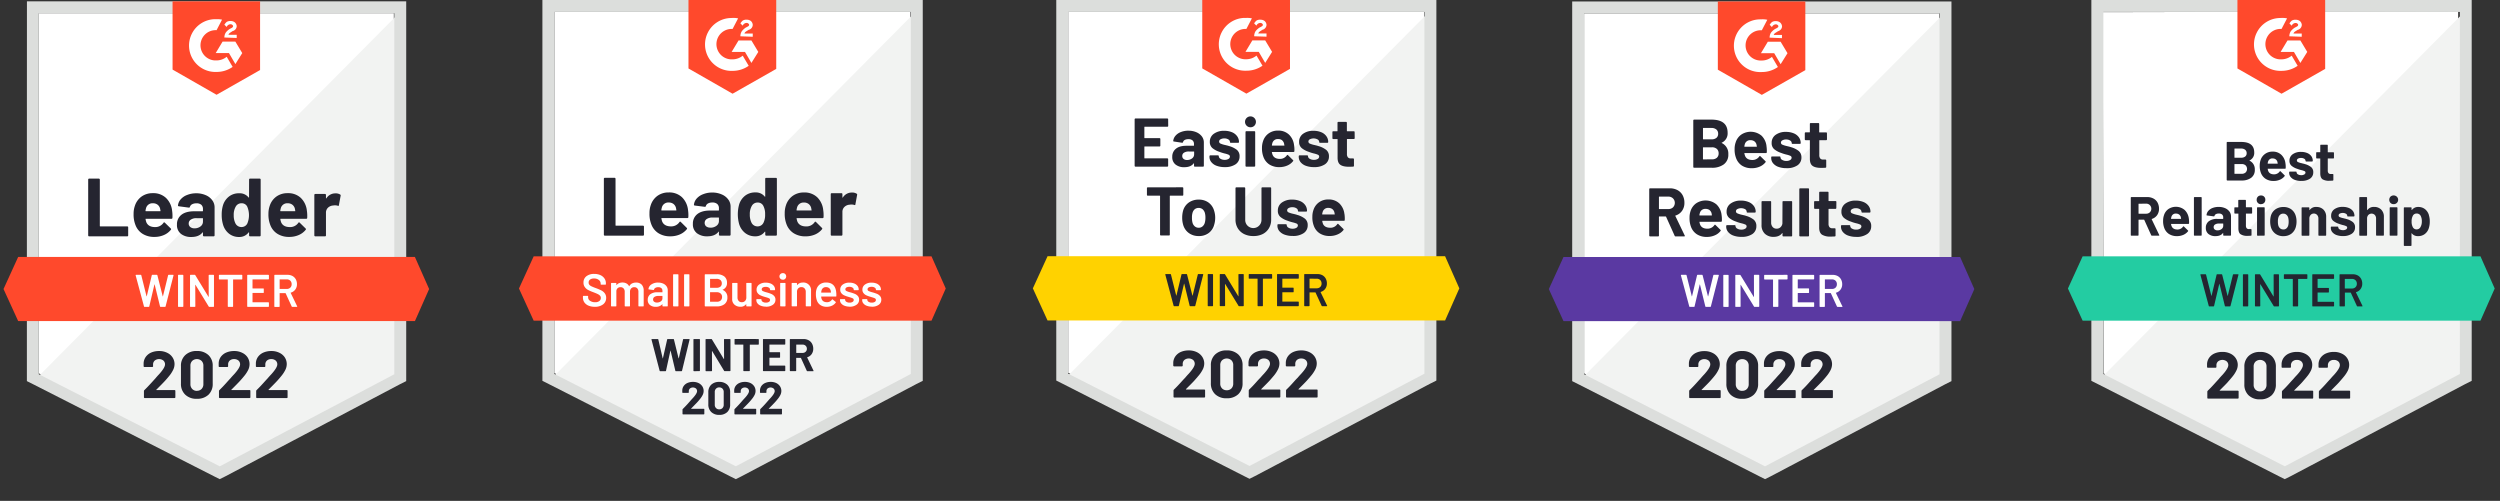 <svg xmlns="http://www.w3.org/2000/svg" viewBox="0 0 1727 346"><rect x="0" y="0" width="1727" height="346" fill="#333333" stroke="none"/><defs><style>.cls-1{fill:#fff;}.cls-2{fill:#f2f3f2;}.cls-3{fill:#dcdedc;}.cls-4{fill:#ff492c;}.cls-5{fill:#252530;}.cls-6{fill:#ffd200;}.cls-7{fill:#242530;}.cls-8{fill:#5a39a2;}.cls-9{fill:#23cca2;}</style></defs><g id="Badges"><path class="cls-1" d="M26.8,257.89l125,63.62,120.26-63.62V9.14H26.8Z"/><path class="cls-2" d="M274.61,10.09,24.27,262.32,154,326.57l120.58-61.71Z"/><path class="cls-3" d="M18.57,92.06V263.27L23,265.49,148,329.1l3.8,1.9,3.8-1.9,120.58-63.61,4.43-2.22V.91h-262ZM26.8,258.53V9.14H272.39V258.53L151.81,322.14Z"/><path class="cls-4" d="M149.6,13.26a15.66,15.66,0,0,1,3.79.31l-3.79,7.28a10.46,10.46,0,1,0-1.27,20.89h1.27a11.07,11.07,0,0,0,7-2.53l4.11,7a19.2,19.2,0,0,1-11.07,3.48A18.21,18.21,0,0,1,148,13.26Zm13,15.5,4.75,7.91-4.75,7.6-4.43-7.6H149l4.75-7.91ZM155,25.91a6.33,6.33,0,0,1,1-3.48,10.76,10.76,0,0,1,2.84-2.53l.64-.32C160.67,19,161,18.64,161,18s-1-1.26-1.58-1.26a3,3,0,0,0-2.85,1.9L155,17.05a8.5,8.5,0,0,1,1.58-1.9,4.73,4.73,0,0,1,2.85-.63,4.45,4.45,0,0,1,2.85,1A3.9,3.9,0,0,1,163.52,18a3.63,3.63,0,0,1-2.85,3.48l-.95.64c-.95.63-1.58.95-1.9,1.9h5.7v2.21ZM149.6,65.47l30.06-17.09V.91H119.21V48.07Zm137,112H12.56L2.43,199.66l10.13,22.15H286.63l9.81-22.15Z"/><path class="cls-5" d="M61.58,163.27a.67.67,0,0,1-.47-.19.75.75,0,0,1-.19-.51V124.09a.75.75,0,0,1,.19-.51.63.63,0,0,1,.47-.19h6.68a.65.65,0,0,1,.48.19.74.74,0,0,1,.22.51v32c0,.19.09.29.28.29H87.85a.65.65,0,0,1,.7.69v5.51a.65.65,0,0,1-.7.7Zm57.32-17.66a24,24,0,0,1,.22,4.84.65.65,0,0,1-.73.7h-17.6c-.23,0-.3.09-.22.28a10.67,10.67,0,0,0,.6,2.28c1,2.11,3,3.16,6,3.16a6.82,6.82,0,0,0,5.76-2.94.63.63,0,0,1,.51-.35.67.67,0,0,1,.41.22l4.08,4a.77.77,0,0,1,.28.51,1.17,1.17,0,0,1-.22.48,12.46,12.46,0,0,1-4.84,3.6,16.13,16.13,0,0,1-6.49,1.27,14.8,14.8,0,0,1-8.29-2.22,12.27,12.27,0,0,1-4.87-6.2,19.49,19.49,0,0,1-1.21-7.47,16.16,16.16,0,0,1,.86-5.5,12.73,12.73,0,0,1,4.59-6.46,13,13,0,0,1,7.78-2.37,12.68,12.68,0,0,1,9.15,3.29A14.34,14.34,0,0,1,118.9,145.61Zm-13.26-5.19a4.57,4.57,0,0,0-4.75,3.35,14.34,14.34,0,0,0-.38,1.84.25.25,0,0,0,.28.28h9.85c.23,0,.3-.09.22-.28-.19-1.1-.29-1.63-.29-1.59a4.86,4.86,0,0,0-1.77-2.65A5.15,5.15,0,0,0,105.64,140.42Zm29.84-6.9a16.22,16.22,0,0,1,6.62,1.29,10.63,10.63,0,0,1,4.52,3.52,8.14,8.14,0,0,1,1.62,4.93v19.31a.8.8,0,0,1-.19.51.69.69,0,0,1-.48.19h-6.68a.65.65,0,0,1-.47-.19.7.7,0,0,1-.22-.51V160.7a.26.26,0,0,0-.1-.22c-.08,0-.16,0-.22.1-1.6,2.08-4.17,3.13-7.69,3.13a11.25,11.25,0,0,1-7.18-2.15,7.63,7.63,0,0,1-2.76-6.4,8.17,8.17,0,0,1,3.1-6.8c2.05-1.6,5-2.41,8.77-2.41h5.79c.19,0,.29-.09.29-.28V144.4a3.86,3.86,0,0,0-1.14-2.94,4.89,4.89,0,0,0-3.42-1,6.08,6.08,0,0,0-2.91.63,3,3,0,0,0-1.52,1.77c-.11.42-.35.61-.73.57l-6.9-.92c-.46-.08-.67-.25-.63-.5a7.55,7.55,0,0,1,1.9-4.34,11,11,0,0,1,4.46-3A16.58,16.58,0,0,1,135.48,133.52Zm-1.14,24.21a6.63,6.63,0,0,0,4.15-1.3,4,4,0,0,0,1.71-3.35V151a.26.26,0,0,0-.29-.29h-4.08a7.15,7.15,0,0,0-4,1,3.07,3.07,0,0,0-1.46,2.73,2.89,2.89,0,0,0,1.08,2.4A4.45,4.45,0,0,0,134.34,157.73Zm37.73-33.64a.75.75,0,0,1,.19-.51.61.61,0,0,1,.47-.19h6.68a.61.61,0,0,1,.47.19.75.75,0,0,1,.19.51v38.48a.75.75,0,0,1-.19.51.65.65,0,0,1-.47.19h-6.68a.65.65,0,0,1-.47-.19.75.75,0,0,1-.19-.51V160.7a.18.18,0,0,0-.13-.19.21.21,0,0,0-.22.07,7.85,7.85,0,0,1-6.55,3.13,10.92,10.92,0,0,1-6.87-2.22,12.25,12.25,0,0,1-4.15-6.07,22.88,22.88,0,0,1-1-6.9,22,22,0,0,1,1-7.06,12.16,12.16,0,0,1,4.14-5.79,11.1,11.1,0,0,1,7-2.15,7.73,7.73,0,0,1,6.4,2.85c.06.12.13.16.22.12a.23.23,0,0,0,.13-.22Zm-1.21,30.28a15,15,0,0,0-.12-11.74,4.15,4.15,0,0,0-3.8-2.21,4.45,4.45,0,0,0-4.05,2.21,11.19,11.19,0,0,0-1.43,6.05,12,12,0,0,0,1.21,5.69,4.57,4.57,0,0,0,4.21,2.47A4.4,4.4,0,0,0,170.86,154.37ZM212,145.61a24,24,0,0,1,.22,4.84.65.65,0,0,1-.73.7h-17.6c-.23,0-.3.09-.22.28a10.67,10.67,0,0,0,.6,2.28c1,2.11,3,3.16,6.05,3.16a6.82,6.82,0,0,0,5.76-2.94.63.63,0,0,1,.51-.35.67.67,0,0,1,.41.22l4.08,4a.77.77,0,0,1,.28.51,1.17,1.17,0,0,1-.22.48,12.46,12.46,0,0,1-4.84,3.6,16.13,16.13,0,0,1-6.49,1.27,14.8,14.8,0,0,1-8.29-2.22,12.27,12.27,0,0,1-4.87-6.2,19.49,19.49,0,0,1-1.21-7.47,16.16,16.16,0,0,1,.86-5.5,12.67,12.67,0,0,1,4.59-6.46,13,13,0,0,1,7.78-2.37,12.68,12.68,0,0,1,9.15,3.29A14.34,14.34,0,0,1,212,145.61Zm-13.26-5.19a4.57,4.57,0,0,0-4.75,3.35,14.34,14.34,0,0,0-.38,1.84.24.24,0,0,0,.28.28h9.85c.23,0,.3-.09.22-.28-.19-1.1-.29-1.63-.29-1.59a4.86,4.86,0,0,0-1.77-2.65A5.15,5.15,0,0,0,198.78,140.42Zm33-6.84a5.72,5.72,0,0,1,3.23.79.71.71,0,0,1,.34.86l-1.2,6.52c0,.44-.28.57-.79.38a6.28,6.28,0,0,0-2-.29,7.76,7.76,0,0,0-1.24.13,5.57,5.57,0,0,0-3.48,1.48,4.72,4.72,0,0,0-1.42,3.58v15.54a.65.65,0,0,1-.7.7h-6.65a.78.78,0,0,1-.5-.19.75.75,0,0,1-.19-.51V134.66a.65.65,0,0,1,.19-.48.78.78,0,0,1,.5-.19h6.65a.8.8,0,0,1,.51.19.69.69,0,0,1,.19.48v2.18a.24.24,0,0,0,.09.22.13.13,0,0,0,.19-.06A7.25,7.25,0,0,1,231.82,133.58Z"/><path class="cls-1" d="M99.91,212a.41.41,0,0,1-.44-.31l-5.76-21.43,0-.12c0-.19.12-.29.35-.29h3.1a.43.43,0,0,1,.45.32l3.6,14.43c0,.06.06.09.1.09s.07,0,.09-.09l3.45-14.43a.41.41,0,0,1,.42-.32h3a.43.43,0,0,1,.45.32l3.67,14.46q0,.09.09.09s.08,0,.1-.09l3.54-14.46a.43.43,0,0,1,.45-.32h2.94c.29,0,.41.14.35.41l-5.48,21.43a.41.41,0,0,1-.44.31H111a.42.42,0,0,1-.45-.31l-3.7-15.1a.22.22,0,0,0-.1-.13s-.07,0-.09.13l-3.54,15.1a.41.41,0,0,1-.42.31Zm23.45,0a.38.38,0,0,1-.28-.12.34.34,0,0,1-.1-.26V190.23a.3.3,0,0,1,.1-.25.35.35,0,0,1,.28-.13h2.91a.47.47,0,0,1,.38.38v21.39a.3.3,0,0,1-.13.26.29.29,0,0,1-.25.12Zm20.79-21.77a.3.3,0,0,1,.1-.25.37.37,0,0,1,.28-.13h2.91a.3.3,0,0,1,.26.13.29.29,0,0,1,.12.25v21.39a.41.41,0,0,1-.38.38h-2.81a.47.47,0,0,1-.45-.25l-9.11-14.94c0-.06-.08-.09-.13-.09s-.06.07-.06.16l.06,14.74a.41.41,0,0,1-.38.38h-2.91a.39.39,0,0,1-.28-.12.34.34,0,0,1-.1-.26V190.23a.3.3,0,0,1,.1-.25.37.37,0,0,1,.28-.13h2.82a.44.44,0,0,1,.44.25L144,205c0,.06.09.09.13.06s.06,0,.06-.12Zm22.85-.38a.3.3,0,0,1,.26.13.29.29,0,0,1,.12.25v2.44a.3.3,0,0,1-.12.25.33.33,0,0,1-.26.13h-5.82a.14.14,0,0,0-.16.16v18.41a.37.37,0,0,1-.09.26.42.42,0,0,1-.29.12h-2.91a.29.29,0,0,1-.25-.12.3.3,0,0,1-.13-.26V193.21a.14.14,0,0,0-.16-.16h-5.6a.43.43,0,0,1-.29-.13.35.35,0,0,1-.09-.25v-2.44a.33.33,0,0,1,.09-.25.39.39,0,0,1,.29-.13Zm18.77,2.79a.29.29,0,0,1-.13.25.3.3,0,0,1-.25.13H174.6c-.11,0-.16,0-.16.15v5.92a.14.14,0,0,0,.16.16h7.25a.47.47,0,0,1,.28.09.5.5,0,0,1,.09.29V202a.48.48,0,0,1-.09.29.47.47,0,0,1-.28.09H174.6a.14.14,0,0,0-.16.16v6.11a.14.14,0,0,0,.16.16h10.79a.47.47,0,0,1,.38.38v2.4a.3.3,0,0,1-.13.26.29.29,0,0,1-.25.12H171.15a.42.42,0,0,1-.29-.12.37.37,0,0,1-.09-.26V190.23a.33.33,0,0,1,.09-.25.39.39,0,0,1,.29-.13h14.24a.47.47,0,0,1,.38.38v2.41ZM201.94,212a.44.44,0,0,1-.44-.28l-4.18-9.12a.2.2,0,0,0-.19-.12h-3.8c-.1,0-.15.05-.15.16v9a.33.33,0,0,1-.13.26.3.3,0,0,1-.25.12h-2.92a.39.39,0,0,1-.28-.12.38.38,0,0,1-.1-.26V190.23a.34.34,0,0,1,.1-.25.37.37,0,0,1,.28-.13h8.71a7.12,7.12,0,0,1,3.41.79,5.85,5.85,0,0,1,2.32,2.28,7,7,0,0,1,.82,3.39A6,6,0,0,1,204,200a5.71,5.71,0,0,1-3.1,2.15.11.11,0,0,0-.1.06.15.15,0,0,0,0,.13l4.46,9.21a.44.44,0,0,1,.07.19c0,.17-.12.25-.35.25Zm-8.61-19a.13.13,0,0,0-.15.15v6.3c0,.11,0,.16.15.16h4.75a3.42,3.42,0,0,0,2.47-.92,3.15,3.15,0,0,0,.92-2.37,3.27,3.27,0,0,0-.92-2.41,3.41,3.41,0,0,0-2.47-.91Z"/><path class="cls-5" d="M108,269.16a.19.19,0,0,0-.06.19.21.21,0,0,0,.19.09h12.44a.57.57,0,0,1,.38.16.52.52,0,0,1,.19.38v4.47a.52.52,0,0,1-.19.38.55.55,0,0,1-.38.15H100a.58.58,0,0,1-.41-.15.57.57,0,0,1-.16-.38V270.2a.94.94,0,0,1,.29-.69c1.5-1.46,3-3.05,4.59-4.78s2.54-2.81,2.94-3.23c.84-1,1.71-2,2.59-2.91Q114,254,114,251.72a3.46,3.46,0,0,0-1.14-2.66,4.89,4.89,0,0,0-5.95,0,3.53,3.53,0,0,0-1.17,2.76V253a.53.53,0,0,1-.54.53H99.78a.54.54,0,0,1-.38-.15.52.52,0,0,1-.19-.38V250.8a8.21,8.21,0,0,1,1.58-4.39,9.18,9.18,0,0,1,3.77-2.92,13.53,13.53,0,0,1,5.32-1,12.14,12.14,0,0,1,5.66,1.24,9,9,0,0,1,3.71,3.25,8.46,8.46,0,0,1,1.32,4.59,9,9,0,0,1-1,4,20.92,20.92,0,0,1-2.88,4.37q-1.42,1.77-3.07,3.54c-1.09,1.16-2.73,2.84-4.9,5l-.7.7Zm28,6.33a11,11,0,0,1-8-2.82,10.1,10.1,0,0,1-3-7.69V252.86a9.88,9.88,0,0,1,3-7.56,11,11,0,0,1,8-2.82,11.15,11.15,0,0,1,8,2.82,9.91,9.91,0,0,1,2.94,7.56V265a10.13,10.13,0,0,1-2.94,7.69A11.15,11.15,0,0,1,136.08,275.49Zm0-5.54a4.29,4.29,0,0,0,3.26-1.26,4.68,4.68,0,0,0,1.24-3.39V252.67a4.6,4.6,0,0,0-1.24-3.35,4.78,4.78,0,0,0-6.49,0,4.6,4.6,0,0,0-1.23,3.35V265.3a4.68,4.68,0,0,0,1.23,3.39A4.27,4.27,0,0,0,136.08,270Zm23.8-.79a.14.14,0,0,0,0,.19c0,.06.08.09.19.09h12.44a.55.55,0,0,1,.38.16.57.57,0,0,1,.16.38v4.47a.57.57,0,0,1-.16.38.54.54,0,0,1-.38.15H151.81a.54.54,0,0,1-.38-.15.57.57,0,0,1-.16-.38V270.2a1,1,0,0,1,.26-.69q2.28-2.19,4.59-4.78t2.94-3.23c.86-1,1.74-2,2.63-2.91q4.17-4.62,4.17-6.87a3.46,3.46,0,0,0-1.14-2.66,4.44,4.44,0,0,0-3-1,4.34,4.34,0,0,0-3,1,3.58,3.58,0,0,0-1.14,2.76V253a.52.52,0,0,1-.16.38.56.56,0,0,1-.41.15h-5.41a.54.54,0,0,1-.38-.15.57.57,0,0,1-.16-.38V250.8a7.94,7.94,0,0,1,1.55-4.39,9.14,9.14,0,0,1,3.8-2.92,13.45,13.45,0,0,1,5.29-1,12.14,12.14,0,0,1,5.66,1.24,9,9,0,0,1,3.74,3.25,8.6,8.6,0,0,1,1.29,4.59,9.19,9.19,0,0,1-.95,4,22,22,0,0,1-2.91,4.37q-1.43,1.77-3.07,3.54c-1.09,1.16-2.73,2.84-4.9,5l-.7.7Zm25.7,0a.14.14,0,0,0,0,.19c0,.06.08.09.19.09h12.44a.57.57,0,0,1,.38.16.55.55,0,0,1,.15.38v4.47a.51.51,0,0,1-.53.53H177.51a.54.54,0,0,1-.38-.15.52.52,0,0,1-.16-.38V270.2a1,1,0,0,1,.25-.69q2.28-2.19,4.59-4.78c1.56-1.73,2.55-2.81,2.95-3.23.86-1,1.74-2,2.62-2.91q4.19-4.62,4.18-6.87a3.46,3.46,0,0,0-1.14-2.66,4.44,4.44,0,0,0-3-1,4.34,4.34,0,0,0-3,1,3.58,3.58,0,0,0-1.14,2.76V253a.52.52,0,0,1-.16.38.56.56,0,0,1-.41.15h-5.41a.54.54,0,0,1-.38-.15.52.52,0,0,1-.16-.38V250.8a7.94,7.94,0,0,1,1.55-4.39,9.14,9.14,0,0,1,3.8-2.92,13.41,13.41,0,0,1,5.29-1,12.14,12.14,0,0,1,5.66,1.24,9,9,0,0,1,3.73,3.25,8.53,8.53,0,0,1,1.3,4.59,9.19,9.19,0,0,1-1,4,22,22,0,0,1-2.91,4.37q-1.42,1.77-3.07,3.54t-4.9,5l-.7.7Z"/><path class="cls-1" d="M382.94,257.69l125.35,63.79,120.6-63.79V8.25H382.94Z"/><path class="cls-2" d="M631.42,9.2l-251,252.93,130.11,64.43,120.91-61.89Z"/><path class="cls-3" d="M374.69,91.4V263.09l4.44,2.22L504.48,329.1l3.81,1.9,3.81-1.9L633,265.31l4.44-2.22V0H374.69Zm8.25,166.93V8.25H629.2V258.33L508.29,322.11Z"/><path class="cls-4" d="M506.07,12.38a15.82,15.82,0,0,1,3.81.31L506.07,20a10.49,10.49,0,0,0-1.27,21h1.27a11.06,11.06,0,0,0,7-2.54l4.13,7a19.26,19.26,0,0,1-11.11,3.49,18.26,18.26,0,0,1-1.59-36.49Zm13,15.55,4.76,7.93-4.76,7.62-4.44-7.62h-9.21l4.77-7.93Zm-7.62-2.86a6.35,6.35,0,0,1,1-3.49A11,11,0,0,1,515.27,19l.64-.32c1.27-.63,1.58-.95,1.58-1.58s-1-1.27-1.58-1.27a3.05,3.05,0,0,0-2.86,1.9l-1.59-1.58a8.66,8.66,0,0,1,1.59-1.91,4.76,4.76,0,0,1,2.86-.63,4.38,4.38,0,0,1,2.85.95A3.89,3.89,0,0,1,520,17.14a3.65,3.65,0,0,1-2.85,3.49l-1,.63c-1,.64-1.58.95-1.9,1.91H520v2.22Zm-5.39,39.67L536.22,47.6V0H475.6V47.29ZM643.48,177.08H368.66L358.5,199.3l10.16,22.21H643.48l9.84-22.21Z"/><path class="cls-5" d="M417.81,162.8a.61.61,0,0,1-.47-.19.75.75,0,0,1-.19-.51V123.51a.71.71,0,0,1,.19-.5.61.61,0,0,1,.47-.19h6.7a.65.65,0,0,1,.48.19.7.7,0,0,1,.22.5V155.6a.24.24,0,0,0,.28.28h18.66a.8.8,0,0,1,.51.19.75.75,0,0,1,.19.51v5.52a.65.65,0,0,1-.7.7Zm57.48-17.71a24.2,24.2,0,0,1,.22,4.86.65.65,0,0,1-.73.7H457.13c-.23,0-.3.09-.22.28a10.61,10.61,0,0,0,.6,2.29q1.5,3.17,6.07,3.17a6.83,6.83,0,0,0,5.77-2.95.63.63,0,0,1,.51-.35.64.64,0,0,1,.41.22l4.1,4.07a.78.78,0,0,1,.28.5,1.12,1.12,0,0,1-.22.48,12.68,12.68,0,0,1-4.86,3.62,16.35,16.35,0,0,1-6.5,1.27,14.9,14.9,0,0,1-8.32-2.22,12.42,12.42,0,0,1-4.88-6.22,19.44,19.44,0,0,1-1.21-7.49,16.34,16.34,0,0,1,.86-5.53,12.8,12.8,0,0,1,4.6-6.47,13,13,0,0,1,7.81-2.38,12.75,12.75,0,0,1,9.17,3.3A14.43,14.43,0,0,1,475.29,145.09Zm-13.3-5.2a4.59,4.59,0,0,0-4.76,3.36,12.81,12.81,0,0,0-.38,1.84c0,.19.09.29.28.29H467c.24,0,.31-.1.23-.29-.19-1.1-.29-1.62-.29-1.58a5,5,0,0,0-1.78-2.67A5.23,5.23,0,0,0,462,139.89ZM491.92,133a16.11,16.11,0,0,1,6.63,1.3,10.69,10.69,0,0,1,4.54,3.53,8.19,8.19,0,0,1,1.61,4.95V162.1a.75.75,0,0,1-.19.51.61.61,0,0,1-.47.19h-6.7a.61.61,0,0,1-.47-.19.71.71,0,0,1-.23-.51v-1.87a.25.25,0,0,0-.09-.22c-.09,0-.16,0-.22.09q-2.41,3.15-7.71,3.15a11.28,11.28,0,0,1-7.21-2.16,7.65,7.65,0,0,1-2.76-6.41,8.18,8.18,0,0,1,3.11-6.82q3.08-2.42,8.79-2.42h5.81a.24.24,0,0,0,.28-.28v-1.27a3.86,3.86,0,0,0-1.14-2.95,4.91,4.91,0,0,0-3.43-1.05,6.15,6.15,0,0,0-2.92.63,3,3,0,0,0-1.52,1.78c-.1.42-.35.62-.73.57L480,142q-.69-.12-.63-.51a7.57,7.57,0,0,1,1.9-4.34,11.13,11.13,0,0,1,4.48-3A16.45,16.45,0,0,1,491.92,133Zm-1.15,24.28a6.66,6.66,0,0,0,4.16-1.3,4,4,0,0,0,1.71-3.37v-2.06a.24.24,0,0,0-.28-.28h-4.1a7.13,7.13,0,0,0-4,1,3.06,3.06,0,0,0-1.46,2.73,2.89,2.89,0,0,0,1.08,2.41A4.48,4.48,0,0,0,490.77,157.25Zm37.83-33.74a.76.76,0,0,1,.19-.5.65.65,0,0,1,.48-.19H536a.65.65,0,0,1,.48.19.71.71,0,0,1,.19.5V162.1a.75.75,0,0,1-.19.51.65.65,0,0,1-.48.19h-6.69a.65.65,0,0,1-.48-.19.8.8,0,0,1-.19-.51v-1.87a.17.17,0,0,0-.13-.19.23.23,0,0,0-.22.06,7.84,7.84,0,0,1-6.57,3.15A11,11,0,0,1,514.8,161a12.34,12.34,0,0,1-4.16-6.1,25.46,25.46,0,0,1,.06-14,12.32,12.32,0,0,1,4.16-5.81,11.15,11.15,0,0,1,7-2.16,7.73,7.73,0,0,1,6.41,2.86c.07.12.14.17.22.12a.21.21,0,0,0,.13-.22Zm-1.2,30.37a12.15,12.15,0,0,0,1.14-5.77,12,12,0,0,0-1.27-6,4.17,4.17,0,0,0-3.81-2.22,4.46,4.46,0,0,0-4.06,2.22,11.23,11.23,0,0,0-1.43,6.06,12,12,0,0,0,1.21,5.71,4.58,4.58,0,0,0,4.22,2.48A4.42,4.42,0,0,0,527.4,153.88Zm41.28-8.79a23.44,23.44,0,0,1,.23,4.86.65.65,0,0,1-.73.7H550.53c-.23,0-.31.09-.22.28a10.06,10.06,0,0,0,.6,2.29q1.5,3.17,6.06,3.17a6.84,6.84,0,0,0,5.78-2.95.63.63,0,0,1,.51-.35.67.67,0,0,1,.41.22l4.09,4.07a.8.8,0,0,1,.29.5,1.27,1.27,0,0,1-.22.48A12.68,12.68,0,0,1,563,162a16.42,16.42,0,0,1-6.5,1.27,14.88,14.88,0,0,1-8.32-2.22,12.5,12.5,0,0,1-4.89-6.22,19.65,19.65,0,0,1-1.2-7.49,16.35,16.35,0,0,1,.85-5.53,12.81,12.81,0,0,1,4.61-6.47,13,13,0,0,1,7.8-2.38,12.72,12.72,0,0,1,9.17,3.3A14.33,14.33,0,0,1,568.68,145.09Zm-13.29-5.2a4.58,4.58,0,0,0-4.76,3.36,12.81,12.81,0,0,0-.38,1.84c0,.19.09.29.28.29h9.87c.23,0,.31-.1.22-.29-.19-1.1-.28-1.62-.28-1.58a5,5,0,0,0-1.78-2.67A5.27,5.27,0,0,0,555.39,139.89ZM588.52,133a5.75,5.75,0,0,1,3.24.8.7.7,0,0,1,.34.85l-1.2,6.54c0,.45-.29.57-.8.38a6.29,6.29,0,0,0-2-.28,8.83,8.83,0,0,0-1.24.12,5.59,5.59,0,0,0-3.49,1.5,4.69,4.69,0,0,0-1.43,3.58V162.1a.65.65,0,0,1-.7.7h-6.66a.65.65,0,0,1-.7-.7v-28a.61.61,0,0,1,.19-.47.75.75,0,0,1,.51-.19h6.66a.75.75,0,0,1,.51.19.61.61,0,0,1,.19.47v2.19a.27.27,0,0,0,.09.23.12.12,0,0,0,.19-.07A7.29,7.29,0,0,1,588.52,133Z"/><path class="cls-1" d="M410.86,211.93a10.94,10.94,0,0,1-4.31-.79,6.59,6.59,0,0,1-2.86-2.23,5.81,5.81,0,0,1-1-3.36v-.79a.42.42,0,0,1,.12-.29.37.37,0,0,1,.26-.09h2.82a.33.33,0,0,1,.38.38v.6a2.89,2.89,0,0,0,1.3,2.41,5.77,5.77,0,0,0,3.56,1,4.46,4.46,0,0,0,2.92-.83,2.67,2.67,0,0,0,1-2.13,2.26,2.26,0,0,0-.54-1.52,5.25,5.25,0,0,0-1.52-1.11c-.68-.34-1.68-.76-3-1.27a32.5,32.5,0,0,1-3.64-1.55,6.6,6.6,0,0,1-2.32-2,4.94,4.94,0,0,1-.95-3.11,5.33,5.33,0,0,1,2-4.42,8.49,8.49,0,0,1,5.42-1.61,10.27,10.27,0,0,1,4.23.82,6.68,6.68,0,0,1,2.82,2.32,5.76,5.76,0,0,1,1,3.39v.54a.43.43,0,0,1-.13.29.37.37,0,0,1-.26.09h-2.85a.37.37,0,0,1-.26-.09.42.42,0,0,1-.12-.29v-.35a3.12,3.12,0,0,0-1.21-2.5,5.07,5.07,0,0,0-3.39-1.05,4.32,4.32,0,0,0-2.7.73,2.41,2.41,0,0,0-1,2.06,2.33,2.33,0,0,0,.51,1.56,4.48,4.48,0,0,0,1.53,1.08,30.09,30.09,0,0,0,3.14,1.27,39,39,0,0,1,3.62,1.55,7.24,7.24,0,0,1,2.31,1.94,5,5,0,0,1,1,3.14,5.51,5.51,0,0,1-2.12,4.54A9,9,0,0,1,410.86,211.93Zm28.6-16.73a5.07,5.07,0,0,1,3.84,1.46,5.89,5.89,0,0,1,1.36,4.13v10.5a.37.37,0,0,1-.09.26.43.43,0,0,1-.29.13h-2.89a.31.31,0,0,1-.25-.13.3.3,0,0,1-.13-.26v-9.74a3.38,3.38,0,0,0-.76-2.32,2.72,2.72,0,0,0-2.09-.85,2.82,2.82,0,0,0-2.13.85,3.19,3.19,0,0,0-.83,2.29v9.77a.37.37,0,0,1-.09.26.43.43,0,0,1-.29.13h-2.88a.41.41,0,0,1-.29-.13.38.38,0,0,1-.1-.26v-9.74a3.3,3.3,0,0,0-.79-2.32,2.72,2.72,0,0,0-2.09-.85,2.89,2.89,0,0,0-2,.7,2.84,2.84,0,0,0-.89,1.9v10.31a.34.34,0,0,1-.1.26.41.41,0,0,1-.28.13h-2.92a.33.33,0,0,1-.26-.13.32.32,0,0,1-.12-.26V195.84a.42.42,0,0,1,.12-.29.37.37,0,0,1,.26-.09h2.92a.47.47,0,0,1,.28.09.45.45,0,0,1,.1.29v1a.12.12,0,0,0,.06.12s.09,0,.13-.06a4.1,4.1,0,0,1,1.71-1.3,5.82,5.82,0,0,1,2.32-.45,5.68,5.68,0,0,1,2.73.64,4.4,4.4,0,0,1,1.81,1.84c.06.08.14.08.22,0a4.32,4.32,0,0,1,1.94-1.87A6.22,6.22,0,0,1,439.46,195.2Zm15.13,0a8.49,8.49,0,0,1,3.53.7,5.62,5.62,0,0,1,2.35,1.91,4.89,4.89,0,0,1,.82,2.79v10.69a.37.37,0,0,1-.09.26.43.43,0,0,1-.29.13H458a.3.3,0,0,1-.25-.13.3.3,0,0,1-.13-.26v-1a.14.14,0,0,0-.06-.13.16.16,0,0,0-.13.07,5.79,5.79,0,0,1-4.51,1.71,6.06,6.06,0,0,1-3.9-1.21,4.24,4.24,0,0,1-1.56-3.58,4.69,4.69,0,0,1,1.75-3.87,7.62,7.62,0,0,1,4.86-1.37h3.39a.14.14,0,0,0,.16-.16V201a2.56,2.56,0,0,0-.73-1.94,3.19,3.19,0,0,0-2.19-.66,3.79,3.79,0,0,0-1.94.44,1.85,1.85,0,0,0-.95,1.18c-.06.25-.21.36-.44.31l-3.08-.38a.66.66,0,0,1-.25-.09.2.2,0,0,1-.1-.22,4.46,4.46,0,0,1,2.09-3.18A8,8,0,0,1,454.59,195.2ZM453.83,209a4.35,4.35,0,0,0,2.67-.83,2.5,2.5,0,0,0,1.11-2.09V204.6a.14.14,0,0,0-.16-.16h-2.66a4.75,4.75,0,0,0-2.64.63,2.05,2.05,0,0,0-1,1.81,1.79,1.79,0,0,0,.76,1.56,3,3,0,0,0,1.9.57Zm11.52,2.66a.44.44,0,0,1-.38-.38V189.84a.47.47,0,0,1,.38-.38h2.92a.39.39,0,0,1,.29.13.35.35,0,0,1,.09.25v21.45a.37.37,0,0,1-.09.26.42.42,0,0,1-.29.12Zm7.59,0a.41.41,0,0,1-.38-.38V189.84a.44.44,0,0,1,.38-.38h2.92a.37.37,0,0,1,.28.13.32.32,0,0,1,.1.25v21.45a.34.34,0,0,1-.1.26.39.39,0,0,1-.28.12Zm26.31-11.58c-.13.07-.13.13,0,.19a5.35,5.35,0,0,1,3.23,5.24,5.51,5.51,0,0,1-2,4.6,8.39,8.39,0,0,1-5.26,1.55h-8a.41.41,0,0,1-.38-.38V189.84a.44.44,0,0,1,.38-.38H495a8.37,8.37,0,0,1,5.33,1.49,5.43,5.43,0,0,1,1.88,4.51,4.67,4.67,0,0,1-2.92,4.63Zm-8.57-7.46a.14.14,0,0,0-.16.16v5.87a.14.14,0,0,0,.16.16H495a4.14,4.14,0,0,0,2.67-.79,2.84,2.84,0,0,0,.95-2.25,3,3,0,0,0-.95-2.32,4,4,0,0,0-2.67-.83Zm4.54,15.84a3.79,3.79,0,0,0,2.63-.89,3.16,3.16,0,0,0,.95-2.41,3,3,0,0,0-1-2.41,3.81,3.81,0,0,0-2.67-.89h-4.47a.14.14,0,0,0-.16.16v6.28a.14.14,0,0,0,.16.16Zm20.31-12.63a.33.33,0,0,1,.38-.38h2.89a.47.47,0,0,1,.28.09.51.51,0,0,1,.1.29v15.45a.38.38,0,0,1-.1.26.39.39,0,0,1-.28.12h-2.89a.42.42,0,0,1-.29-.12.37.37,0,0,1-.09-.26v-1a.13.13,0,0,0-.07-.13s-.08,0-.12.07a4.64,4.64,0,0,1-3.91,1.68,6,6,0,0,1-4-1.4,4.91,4.91,0,0,1-1.65-4V195.84a.45.45,0,0,1,.1-.29.47.47,0,0,1,.28-.09h2.92a.33.33,0,0,1,.38.38v9.65a3.46,3.46,0,0,0,.8,2.38,2.67,2.67,0,0,0,2.15.89,3,3,0,0,0,2.29-.89,3.31,3.31,0,0,0,.86-2.38Zm13.61,16a9.54,9.54,0,0,1-3.52-.61,5.22,5.22,0,0,1-2.32-1.62,3.49,3.49,0,0,1-.82-2.28v-.29a.47.47,0,0,1,.09-.28.45.45,0,0,1,.29-.1h2.79a.3.3,0,0,1,.25.1.37.37,0,0,1,.13.28v.07a1.7,1.7,0,0,0,.86,1.39,4,4,0,0,0,2.22.57,3.74,3.74,0,0,0,2.06-.5,1.59,1.59,0,0,0,.8-1.34,1.23,1.23,0,0,0-.67-1.11,11.22,11.22,0,0,0-2.1-.76L528,205a19.24,19.24,0,0,1-2.73-1,5.27,5.27,0,0,1-1.87-1.5,3.58,3.58,0,0,1-.76-2.38,4.17,4.17,0,0,1,1.74-3.52,7.37,7.37,0,0,1,4.6-1.33,8.93,8.93,0,0,1,3.4.6,5.44,5.44,0,0,1,2.25,1.71,4.21,4.21,0,0,1,.79,2.51.42.42,0,0,1-.12.29.37.37,0,0,1-.26.09h-2.69a.33.33,0,0,1-.38-.38,1.59,1.59,0,0,0-.83-1.36,3.7,3.7,0,0,0-2.19-.57,4.1,4.1,0,0,0-2,.44,1.46,1.46,0,0,0-.76,1.3,1.21,1.21,0,0,0,.73,1.14,12.55,12.55,0,0,0,2.51.89l.69.19a24.56,24.56,0,0,1,2.83,1,5.7,5.7,0,0,1,1.93,1.46,3.68,3.68,0,0,1,.8,2.44,4.09,4.09,0,0,1-1.78,3.52A7.82,7.82,0,0,1,529.14,211.87Zm11.71-18.63a2.26,2.26,0,1,1,0-4.51,2.16,2.16,0,0,1,1.62.64,2.39,2.39,0,0,1,0,3.23A2.16,2.16,0,0,1,540.85,193.24Zm-1.52,18.43a.42.42,0,0,1-.29-.12.37.37,0,0,1-.09-.26V195.81a.37.37,0,0,1,.09-.26.42.42,0,0,1,.29-.12h2.92a.44.44,0,0,1,.38.38v15.48a.44.44,0,0,1-.38.38Zm15.29-16.47a5.3,5.3,0,0,1,5.65,5.68v10.41a.41.41,0,0,1-.38.38H557a.39.39,0,0,1-.28-.12.34.34,0,0,1-.1-.26v-9.64a3.41,3.41,0,0,0-.82-2.38,2.82,2.82,0,0,0-2.19-.89,2.92,2.92,0,0,0-2.22.89,3.3,3.3,0,0,0-.83,2.34v9.68a.3.3,0,0,1-.13.26.29.29,0,0,1-.25.12h-2.92a.42.42,0,0,1-.29-.12.37.37,0,0,1-.09-.26V195.84a.33.33,0,0,1,.38-.38h2.92a.33.33,0,0,1,.25.09.39.39,0,0,1,.13.29v1c0,.07,0,.11.06.13s.08,0,.1-.06A4.64,4.64,0,0,1,554.62,195.2Zm23,6.54a10.69,10.69,0,0,1,.13,1.78l0,1a.33.33,0,0,1-.38.38h-9.93a.14.14,0,0,0-.16.16,4.66,4.66,0,0,0,.28,1.43c.51,1.52,1.75,2.3,3.72,2.32a4,4,0,0,0,3.42-1.78.37.37,0,0,1,.32-.19.29.29,0,0,1,.22.09l2,1.62a.35.35,0,0,1,.1.51,6.54,6.54,0,0,1-2.64,2.16,8.35,8.35,0,0,1-3.62.76,7.72,7.72,0,0,1-4.22-1.11,6.38,6.38,0,0,1-2.5-3.11,12.41,12.41,0,0,1-.73-4.76,9.43,9.43,0,0,1,.38-3,6.45,6.45,0,0,1,2.38-3.53,7.15,7.15,0,0,1,4.25-1.27q6.25,0,7,6.54Zm-7-3.36a3.18,3.18,0,0,0-2,.6,3,3,0,0,0-1.08,1.62,5.7,5.7,0,0,0-.25,1.4c0,.1,0,.15.13.15h6.44a.14.14,0,0,0,.16-.15,7,7,0,0,0-.19-1.21,3,3,0,0,0-1.15-1.78,3.33,3.33,0,0,0-2.09-.63Zm16.31,13.49a9.54,9.54,0,0,1-3.52-.61,5.22,5.22,0,0,1-2.32-1.62,3.49,3.49,0,0,1-.82-2.28v-.29a.47.47,0,0,1,.09-.28.45.45,0,0,1,.29-.1h2.79a.3.3,0,0,1,.25.1.37.37,0,0,1,.13.28v.07a1.7,1.7,0,0,0,.86,1.39,4,4,0,0,0,2.22.57,3.74,3.74,0,0,0,2.06-.5,1.59,1.59,0,0,0,.8-1.34,1.23,1.23,0,0,0-.67-1.11,11.22,11.22,0,0,0-2.1-.76l-1.2-.38a18,18,0,0,1-2.73-1,5.13,5.13,0,0,1-1.87-1.49,3.58,3.58,0,0,1-.76-2.38,4.17,4.17,0,0,1,1.74-3.52,7.37,7.37,0,0,1,4.6-1.33,8.9,8.9,0,0,1,3.4.6,5.44,5.44,0,0,1,2.25,1.71,4.21,4.21,0,0,1,.79,2.51.42.42,0,0,1-.12.29.37.37,0,0,1-.26.09h-2.69a.33.33,0,0,1-.38-.38,1.59,1.59,0,0,0-.83-1.36,3.7,3.7,0,0,0-2.19-.57,4.1,4.1,0,0,0-2,.44,1.46,1.46,0,0,0-.76,1.3,1.21,1.21,0,0,0,.73,1.14,12.55,12.55,0,0,0,2.51.89l.69.19a24.56,24.56,0,0,1,2.83,1,5.7,5.7,0,0,1,1.93,1.46,3.68,3.68,0,0,1,.8,2.44,4.09,4.09,0,0,1-1.78,3.52A7.8,7.8,0,0,1,586.93,211.87Zm15.33,0a9.54,9.54,0,0,1-3.52-.61,5.22,5.22,0,0,1-2.32-1.62,3.49,3.49,0,0,1-.82-2.28v-.29a.47.47,0,0,1,.09-.28.43.43,0,0,1,.29-.1h2.79a.32.32,0,0,1,.25.1.37.37,0,0,1,.13.28v.07a1.68,1.68,0,0,0,.86,1.39,4,4,0,0,0,2.22.57,3.77,3.77,0,0,0,2.06-.5,1.58,1.58,0,0,0,.79-1.34,1.22,1.22,0,0,0-.66-1.11,11.51,11.51,0,0,0-2.1-.76l-1.2-.38a18,18,0,0,1-2.73-1,5.13,5.13,0,0,1-1.87-1.49,3.58,3.58,0,0,1-.77-2.38,4.18,4.18,0,0,1,1.75-3.52,7.37,7.37,0,0,1,4.6-1.33,8.93,8.93,0,0,1,3.4.6,5.44,5.44,0,0,1,2.25,1.71,4.21,4.21,0,0,1,.79,2.51.42.42,0,0,1-.12.29.37.37,0,0,1-.26.09h-2.7a.47.47,0,0,1-.28-.09.51.51,0,0,1-.1-.29,1.58,1.58,0,0,0-.82-1.36,3.7,3.7,0,0,0-2.19-.57,4.07,4.07,0,0,0-2,.44,1.46,1.46,0,0,0-.76,1.3A1.21,1.21,0,0,0,600,201a12.41,12.41,0,0,0,2.5.89l.7.19a25.27,25.27,0,0,1,2.83,1A5.7,5.7,0,0,1,608,204.6a3.68,3.68,0,0,1,.8,2.44,4.09,4.09,0,0,1-1.78,3.52A7.82,7.82,0,0,1,602.26,211.87Z"/><path class="cls-5" d="M456.12,256.42a.42.42,0,0,1-.45-.32l-5.61-21.48,0-.13c0-.19.12-.28.35-.28h3.94a.39.39,0,0,1,.41.31l3,12.92c0,.09.05.13.09.13s.08,0,.1-.13l2.92-12.88a.4.4,0,0,1,.41-.35h3.84a.41.41,0,0,1,.44.31l3.18,12.92a.22.22,0,0,0,.09.13s.08,0,.1-.13l2.92-12.88a.4.4,0,0,1,.41-.35H476c.3,0,.42.13.35.41l-5.2,21.48a.41.41,0,0,1-.45.32h-3.77a.39.39,0,0,1-.41-.32l-3.24-13.74c0-.08-.05-.12-.1-.12s-.07,0-.09.12l-3,13.71a.37.37,0,0,1-.41.35Zm23.29,0a.37.37,0,0,1-.28-.13.3.3,0,0,1-.1-.25V234.59a.34.34,0,0,1,.1-.26.39.39,0,0,1,.28-.12h3.71a.31.31,0,0,1,.26.12.33.33,0,0,1,.13.26V256a.3.3,0,0,1-.13.25.29.29,0,0,1-.26.13Zm20.73-21.83a.37.37,0,0,1,.09-.26.4.4,0,0,1,.29-.12h3.71a.44.44,0,0,1,.38.38V256a.28.28,0,0,1-.13.25.29.29,0,0,1-.25.13h-3.59a.44.44,0,0,1-.44-.25L492,242.59c0-.07-.09-.09-.13-.07s-.06,0-.06.13l.06,13.39a.29.29,0,0,1-.12.25.3.3,0,0,1-.26.13h-3.71a.39.39,0,0,1-.29-.13.33.33,0,0,1-.09-.25V234.59a.37.37,0,0,1,.09-.26.42.42,0,0,1,.29-.12h3.58a.46.46,0,0,1,.45.25L500,248q.06.09.12.06s.07,0,.07-.12Zm23.67-.38a.29.29,0,0,1,.25.12.3.3,0,0,1,.13.26v3.11a.29.29,0,0,1-.13.25.28.28,0,0,1-.25.13h-5.68a.14.14,0,0,0-.16.16V256a.47.47,0,0,1-.38.38h-3.71a.39.39,0,0,1-.29-.13.33.33,0,0,1-.09-.25v-17.8a.14.14,0,0,0-.16-.16h-5.53a.37.37,0,0,1-.28-.13.36.36,0,0,1-.1-.25v-3.11a.38.38,0,0,1,.1-.26.39.39,0,0,1,.28-.12Zm18.66,3.46a.32.32,0,0,1-.1.25.41.41,0,0,1-.28.13H531.68a.14.14,0,0,0-.16.16v4.91a.14.14,0,0,0,.16.16h6.82a.38.38,0,0,1,.26.1.39.39,0,0,1,.12.28v3.08a.42.42,0,0,1-.12.29.37.37,0,0,1-.26.09h-6.82a.14.14,0,0,0-.16.16v5.14a.14.14,0,0,0,.16.16h10.41a.35.35,0,0,1,.38.38V256a.3.3,0,0,1-.1.25.37.37,0,0,1-.28.13H527.43a.39.39,0,0,1-.29-.13.33.33,0,0,1-.09-.25V234.59a.37.37,0,0,1,.09-.26.42.42,0,0,1,.29-.12h14.66a.39.39,0,0,1,.28.12.34.34,0,0,1,.1.26Zm15.3,18.75a.45.45,0,0,1-.45-.28l-4-8.79a.21.21,0,0,0-.2-.13h-2.95a.14.14,0,0,0-.16.16V256a.29.29,0,0,1-.12.25.3.3,0,0,1-.26.13H546a.37.37,0,0,1-.28-.13.3.3,0,0,1-.1-.25V234.59a.34.34,0,0,1,.1-.26.39.39,0,0,1,.28-.12H555a7.33,7.33,0,0,1,3.55.82,5.68,5.68,0,0,1,2.38,2.35,7.09,7.09,0,0,1,.86,3.52,6.18,6.18,0,0,1-1.08,3.68,5.66,5.66,0,0,1-3,2.19.16.16,0,0,0-.09.23l4.32,9a.49.49,0,0,1,.06.19c0,.17-.12.25-.35.25Zm-7.56-18.37a.14.14,0,0,0-.16.16v5.42a.14.14,0,0,0,.16.16h4.16a3,3,0,0,0,2.16-.79,2.69,2.69,0,0,0,.86-2.06,2.8,2.8,0,0,0-.86-2.1,3,3,0,0,0-2.16-.79Zm-72.77,44.17s-.05.09,0,.13a.14.14,0,0,0,.13.06h8.6a.45.45,0,0,1,.29.1.47.47,0,0,1,.09.28v3.08a.37.37,0,0,1-.09.26.42.42,0,0,1-.29.12H471.86a.42.42,0,0,1-.29-.12.37.37,0,0,1-.09-.26V283a.61.61,0,0,1,.19-.47c1-1,2.09-2.12,3.17-3.3l2-2.26c.6-.7,1.2-1.36,1.81-2q2.9-3.19,2.89-4.76a2.39,2.39,0,0,0-.79-1.84,3.4,3.4,0,0,0-4.13,0,2.47,2.47,0,0,0-.79,1.91V271a.39.39,0,0,1-.13.29.35.35,0,0,1-.25.09h-3.75a.35.35,0,0,1-.25-.09.39.39,0,0,1-.13-.29v-1.49a5.5,5.5,0,0,1,1.08-3,6.36,6.36,0,0,1,2.6-2,9.47,9.47,0,0,1,3.68-.7,8.83,8.83,0,0,1,3.94.83,6.57,6.57,0,0,1,2.57,2.28,5.93,5.93,0,0,1,.89,3.18,6.23,6.23,0,0,1-.67,2.73,14.88,14.88,0,0,1-2,3c-.65.83-1.36,1.64-2.12,2.45l-3.4,3.49Zm19.39,4.38a7.58,7.58,0,0,1-5.52-2,7,7,0,0,1-2-5.3V271a6.91,6.91,0,0,1,2-5.24,7.69,7.69,0,0,1,5.52-1.94,7.81,7.81,0,0,1,5.56,1.94,6.91,6.91,0,0,1,2,5.24v8.37a7,7,0,0,1-2,5.3A7.7,7.7,0,0,1,496.83,286.6Zm0-3.84a3,3,0,0,0,2.29-.89,3.18,3.18,0,0,0,.82-2.31v-8.73a3.21,3.21,0,0,0-.82-2.32,3,3,0,0,0-2.29-.89,2.89,2.89,0,0,0-2.22.89,3.14,3.14,0,0,0-.85,2.32v8.73a3.12,3.12,0,0,0,.85,2.31A2.86,2.86,0,0,0,496.83,282.76Zm16.48-.54s-.06.09,0,.13a.14.14,0,0,0,.13.06H522a.45.45,0,0,1,.29.1.47.47,0,0,1,.09.28v3.08a.37.37,0,0,1-.09.26.42.42,0,0,1-.29.12H507.72a.29.29,0,0,1-.25-.12.3.3,0,0,1-.13-.26V283a.61.61,0,0,1,.19-.47c1-1,2.09-2.12,3.17-3.3l2-2.26c.6-.7,1.2-1.36,1.81-2q2.9-3.19,2.89-4.76a2.39,2.39,0,0,0-.79-1.84,3.4,3.4,0,0,0-4.13,0,2.47,2.47,0,0,0-.79,1.91V271a.45.45,0,0,1-.1.29.47.47,0,0,1-.28.09h-3.75a.35.35,0,0,1-.25-.09.39.39,0,0,1-.13-.29v-1.49a5.66,5.66,0,0,1,1.08-3,6.3,6.3,0,0,1,2.64-2,9.16,9.16,0,0,1,3.64-.7,8.83,8.83,0,0,1,3.94.83,6.57,6.57,0,0,1,2.57,2.28,5.93,5.93,0,0,1,.89,3.18,6.23,6.23,0,0,1-.67,2.73,14.88,14.88,0,0,1-2,3c-.65.83-1.36,1.64-2.12,2.45s-1.9,2-3.4,3.49Zm17.77,0c-.05,0-.06.09,0,.13a.12.12,0,0,0,.12.06h8.6a.45.45,0,0,1,.29.1.47.47,0,0,1,.09.28v3.08a.37.37,0,0,1-.09.26.42.42,0,0,1-.29.12H525.49a.44.44,0,0,1-.38-.38V283a.61.61,0,0,1,.19-.47q1.56-1.53,3.17-3.3c1.08-1.21,1.76-2,2-2.26.59-.7,1.19-1.36,1.8-2q2.9-3.19,2.89-4.76a2.39,2.39,0,0,0-.79-1.84,3.4,3.4,0,0,0-4.13,0,2.47,2.47,0,0,0-.79,1.91V271a.33.33,0,0,1-.38.38h-3.75a.35.35,0,0,1-.25-.09A.43.43,0,0,1,525,271v-1.49a5.66,5.66,0,0,1,1.08-3,6.36,6.36,0,0,1,2.64-2,9.21,9.21,0,0,1,3.65-.7,8.82,8.82,0,0,1,3.93.83,6.57,6.57,0,0,1,2.57,2.28,5.93,5.93,0,0,1,.89,3.18,6.23,6.23,0,0,1-.67,2.73,14.88,14.88,0,0,1-2,3c-.65.83-1.36,1.64-2.12,2.45s-1.89,2-3.4,3.49Z"/><path class="cls-1" d="M737.92,257.5l125.26,63.74L983.69,257.5V8.25H737.92Z"/><path class="cls-2" d="M986.22,9.2,735.38,261.94l130,64.38,120.82-61.84Z"/><path class="cls-3" d="M729.67,91.33V262.89l4.44,2.22,125.26,63.74,3.81,1.91,3.81-1.91,120.82-63.74,4.44-2.22V0H729.67Zm8.25,166.81V8.25H984V258.14L863.18,321.88Z"/><path class="cls-4" d="M861,12.37a15.82,15.82,0,0,1,3.81.31L861,20a10.48,10.48,0,0,0-1.27,20.93H861a11.08,11.08,0,0,0,7-2.54l4.12,7A19.23,19.23,0,0,1,861,48.84a18.25,18.25,0,0,1-1.59-36.47Zm13,15.54,4.76,7.92L874,43.45l-4.44-7.62h-9.19l4.75-7.92Zm-7.61-2.86a6.45,6.45,0,0,1,.95-3.49A11,11,0,0,1,870.16,19l.63-.32c1.27-.63,1.59-.95,1.59-1.59s-1-1.26-1.59-1.26a3,3,0,0,0-2.85,1.9l-1.59-1.59a8.35,8.35,0,0,1,1.59-1.9,4.73,4.73,0,0,1,2.85-.63,4.42,4.42,0,0,1,2.86.95,3.9,3.9,0,0,1,1.26,2.53,3.63,3.63,0,0,1-2.85,3.49l-.95.64c-1,.63-1.59.95-1.9,1.9h5.7v2.22ZM861,64.69l30.13-17.12V0H830.52V47.25Z"/><path class="cls-6" d="M998.27,177H723.65l-10.15,22.2,10.15,22.2H998.27l9.83-22.2Z"/><path class="cls-5" d="M816.85,129.38a.66.66,0,0,1,.41.16.63.63,0,0,1,.16.42v4.66a.55.55,0,0,1-.57.57h-8.53c-.15,0-.22.08-.22.25v26.67a.57.57,0,0,1-.16.41.63.63,0,0,1-.41.16h-5.59a.6.6,0,0,1-.57-.57V135.44c0-.17-.07-.25-.22-.25h-8.27a.63.63,0,0,1-.42-.16.66.66,0,0,1-.16-.41V130a.55.55,0,0,1,.58-.58Zm11.23,33.68a11.21,11.21,0,0,1-6.85-2.09,10.47,10.47,0,0,1-3.91-5.71,17,17,0,0,1-.66-4.85,17.89,17.89,0,0,1,.66-5,10.37,10.37,0,0,1,3.94-5.52,11.72,11.72,0,0,1,6.85-2,11.24,11.24,0,0,1,6.69,2,10.47,10.47,0,0,1,3.87,5.52,15.53,15.53,0,0,1,.79,5,16,16,0,0,1-.7,4.82,10.26,10.26,0,0,1-3.87,5.81A11,11,0,0,1,828.08,163.06Zm0-5.74a3.86,3.86,0,0,0,2.66-.95,5.16,5.16,0,0,0,1.58-2.63,13.46,13.46,0,0,0,.39-3.33,12.4,12.4,0,0,0-.39-3.36,5.44,5.44,0,0,0-1.61-2.54,4.48,4.48,0,0,0-5.36,0,5.15,5.15,0,0,0-1.56,2.54,11.19,11.19,0,0,0-.38,3.36,12.36,12.36,0,0,0,.35,3.33,5,5,0,0,0,1.59,2.63A4,4,0,0,0,828.08,157.32Zm37.7,5.74a14,14,0,0,1-6.44-1.42,10.67,10.67,0,0,1-4.31-4,11.37,11.37,0,0,1-1.55-6V130a.63.63,0,0,1,.16-.42.64.64,0,0,1,.41-.16h5.55a.6.6,0,0,1,.6.58v21.75a5.58,5.58,0,0,0,1.52,4.06,5.64,5.64,0,0,0,9.71-4.06V130a.68.68,0,0,1,.15-.42.61.61,0,0,1,.42-.16h5.55a.58.58,0,0,1,.41.16.69.69,0,0,1,.16.42v21.69a11.37,11.37,0,0,1-1.56,6,10.37,10.37,0,0,1-4.31,4A14,14,0,0,1,865.78,163.06ZM893,163a15.84,15.84,0,0,1-5.55-.89,8.58,8.58,0,0,1-3.71-2.5,5.71,5.71,0,0,1-1.3-3.68v-.48a.61.61,0,0,1,.16-.41.53.53,0,0,1,.41-.16h5.29a.53.53,0,0,1,.39.16.6.6,0,0,1,.19.41v0a2.11,2.11,0,0,0,1.14,1.81,5.37,5.37,0,0,0,2.91.73,4.87,4.87,0,0,0,2.64-.63,1.93,1.93,0,0,0,1-1.59,1.42,1.42,0,0,0-.82-1.3,17.91,17.91,0,0,0-2.83-.89,27.26,27.26,0,0,1-3.52-1.11,14.9,14.9,0,0,1-4.85-2.57,5.4,5.4,0,0,1-1.81-4.37,6.61,6.61,0,0,1,2.73-5.58,11.71,11.71,0,0,1,7.26-2.06,13.67,13.67,0,0,1,5.33,1,8.14,8.14,0,0,1,3.55,2.76,6.57,6.57,0,0,1,1.27,4,.46.46,0,0,1-.19.38.51.51,0,0,1-.38.16h-5.11a.63.63,0,0,1-.41-.16.53.53,0,0,1-.16-.38,2.09,2.09,0,0,0-1.08-1.77,4.79,4.79,0,0,0-2.82-.73,4.91,4.91,0,0,0-2.57.6,1.74,1.74,0,0,0-1,1.55,1.53,1.53,0,0,0,1,1.43,17.55,17.55,0,0,0,3.27,1l1.2.29c.45.11.91.24,1.4.41a15.67,15.67,0,0,1,5.33,2.57,5.53,5.53,0,0,1,2,4.57,6.33,6.33,0,0,1-2.79,5.48A12.75,12.75,0,0,1,893,163Zm35.77-15.06a20.53,20.53,0,0,1,.19,4,.58.58,0,0,1-.63.61H913.6c-.19,0-.25.07-.19.22a11.15,11.15,0,0,0,.51,1.9c.82,1.78,2.52,2.66,5.07,2.66a5.63,5.63,0,0,0,4.79-2.47.54.54,0,0,1,.45-.28.49.49,0,0,1,.31.19l3.43,3.36a.7.7,0,0,1,.22.44,1,1,0,0,1-.16.38,10.18,10.18,0,0,1-4.06,3,13.38,13.38,0,0,1-5.42,1.08,12.34,12.34,0,0,1-6.91-1.84,10.3,10.3,0,0,1-4.06-5.2,15.9,15.9,0,0,1-1-6.21,13.59,13.59,0,0,1,.73-4.63,10.39,10.39,0,0,1,3.81-5.36,10.71,10.71,0,0,1,6.5-2,10.59,10.59,0,0,1,7.64,2.76A12,12,0,0,1,928.73,147.94Zm-11.07-4.32a3.81,3.81,0,0,0-4,2.79,12.17,12.17,0,0,0-.35,1.53c0,.14.08.22.25.22h8.25c.19,0,.25-.08.19-.22-.17-.91-.26-1.36-.26-1.34a4,4,0,0,0-1.49-2.22A4.49,4.49,0,0,0,917.66,143.62ZM807,87a.51.51,0,0,1-.2.41.53.53,0,0,1-.38.16H790.75c-.15,0-.22.08-.22.25v7.36c0,.17.07.25.22.25H801a.63.63,0,0,1,.42.16.65.65,0,0,1,.15.41v4.6a.56.56,0,0,1-.15.41.58.58,0,0,1-.42.19H790.75a.2.2,0,0,0-.22.22v7.71c0,.17.07.25.22.25h15.63a.53.53,0,0,1,.38.16.5.5,0,0,1,.2.38v4.63a.53.53,0,0,1-.2.42.52.52,0,0,1-.38.15h-22a.58.58,0,0,1-.57-.57V82.39A.54.54,0,0,1,784,82a.49.49,0,0,1,.38-.16h22a.49.49,0,0,1,.38.16.56.56,0,0,1,.2.41Zm14,3.29a13.53,13.53,0,0,1,5.52,1.08,9.32,9.32,0,0,1,3.77,2.92,7,7,0,0,1,1.33,4.15v16.11a.52.52,0,0,1-.57.57h-5.55A.58.58,0,0,1,825,115a.61.61,0,0,1-.16-.42V113c0-.11,0-.17-.09-.19s-.13,0-.19.09c-1.33,1.74-3.48,2.6-6.44,2.6a9.27,9.27,0,0,1-6-1.8,6.34,6.34,0,0,1-2.32-5.33,6.82,6.82,0,0,1,2.6-5.68c1.69-1.35,4.13-2,7.3-2h4.88a.19.19,0,0,0,.22-.22v-1a3.2,3.2,0,0,0-1-2.48,4.13,4.13,0,0,0-2.85-.85,5.22,5.22,0,0,0-2.44.5,2.49,2.49,0,0,0-1.27,1.49.57.57,0,0,1-.64.48L811,97.77c-.38-.07-.56-.21-.54-.45a6.56,6.56,0,0,1,1.62-3.61,9.17,9.17,0,0,1,3.71-2.51A13.81,13.81,0,0,1,820.94,90.28Zm-1,20.24a5.54,5.54,0,0,0,3.49-1.11,3.43,3.43,0,0,0,1.42-2.83v-1.71a.19.19,0,0,0-.22-.22h-3.42a5.93,5.93,0,0,0-3.37.82,2.58,2.58,0,0,0-1.2,2.29,2.44,2.44,0,0,0,.89,2A3.61,3.61,0,0,0,820,110.52Zm26.1,4.91a15.8,15.8,0,0,1-5.59-.89,8.24,8.24,0,0,1-3.67-2.5,5.64,5.64,0,0,1-1.34-3.68v-.48a.62.62,0,0,1,.19-.41.57.57,0,0,1,.38-.16h5.3a.57.57,0,0,1,.41.16.63.63,0,0,1,.16.41v0a2.1,2.1,0,0,0,1.18,1.8,5.28,5.28,0,0,0,2.91.73,4.74,4.74,0,0,0,2.6-.63,1.9,1.9,0,0,0,1-1.59,1.41,1.41,0,0,0-.86-1.3,16.13,16.13,0,0,0-2.82-.89,27.26,27.26,0,0,1-3.52-1.11,15,15,0,0,1-4.85-2.56A5.41,5.41,0,0,1,835.75,98a6.59,6.59,0,0,1,2.76-5.58,11.71,11.71,0,0,1,7.26-2.06,13.67,13.67,0,0,1,5.33,1,8.22,8.22,0,0,1,3.52,2.76,6.64,6.64,0,0,1,1.27,4,.53.53,0,0,1-.16.38.56.56,0,0,1-.41.16h-5.08a.54.54,0,0,1-.41-.16.49.49,0,0,1-.16-.38,2.11,2.11,0,0,0-1.08-1.77,4.92,4.92,0,0,0-2.82-.73,5.05,5.05,0,0,0-2.6.6,1.72,1.72,0,0,0-1,1.55,1.51,1.51,0,0,0,1,1.43,16,16,0,0,0,3.27,1l1.17.28c.44.11.92.24,1.43.41a15.79,15.79,0,0,1,5.32,2.57A5.58,5.58,0,0,1,856.3,108a6.37,6.37,0,0,1-2.76,5.49A12.77,12.77,0,0,1,846.06,115.43Zm17.72-27.52a3.76,3.76,0,1,1,0-7.52,3.79,3.79,0,0,1,2.7,6.44A3.66,3.66,0,0,1,863.78,87.91Zm-2.85,27.2a.63.63,0,0,1-.41-.15.57.57,0,0,1-.16-.42V91.2a.54.54,0,0,1,.16-.41.64.64,0,0,1,.41-.16h5.55a.58.58,0,0,1,.41.16.54.54,0,0,1,.16.41v23.34a.57.57,0,0,1-.16.42.58.58,0,0,1-.41.15Zm33-14.74a20.64,20.64,0,0,1,.19,4,.55.55,0,0,1-.6.6H878.81c-.19,0-.25.07-.19.22a9.68,9.68,0,0,0,.54,1.9q1.25,2.67,5,2.67a5.72,5.72,0,0,0,4.82-2.48.54.54,0,0,1,.45-.28.53.53,0,0,1,.32.19l3.42,3.36a.69.69,0,0,1,.25.44.85.85,0,0,1-.22.38,10,10,0,0,1-4,3,13.34,13.34,0,0,1-5.42,1.07,12.42,12.42,0,0,1-6.91-1.83,10.58,10.58,0,0,1-4.09-5.21,16.33,16.33,0,0,1-1-6.21,13.59,13.59,0,0,1,.73-4.63,10.39,10.39,0,0,1,3.81-5.36,10.81,10.81,0,0,1,6.5-2A10.59,10.59,0,0,1,890.45,93,11.92,11.92,0,0,1,893.94,100.37Zm-11.1-4.31a3.79,3.79,0,0,0-3.93,2.79,10.8,10.8,0,0,0-.32,1.52.2.2,0,0,0,.22.22h8.25c.17,0,.22-.07.16-.22C887.07,99.46,887,99,887,99a4.37,4.37,0,0,0-1.49-2.22A4.5,4.5,0,0,0,882.84,96.06Zm24.86,19.37a15.78,15.78,0,0,1-5.58-.89,8.33,8.33,0,0,1-3.68-2.5,5.77,5.77,0,0,1-1.3-3.68v-.48a.68.68,0,0,1,.16-.41.6.6,0,0,1,.41-.16H903a.57.57,0,0,1,.41.16.63.63,0,0,1,.16.41v0a2.11,2.11,0,0,0,1.17,1.8,5.43,5.43,0,0,0,2.92.73,4.9,4.9,0,0,0,2.63-.63,1.91,1.91,0,0,0,1-1.59,1.41,1.41,0,0,0-.86-1.3,16.2,16.2,0,0,0-2.79-.89,24.92,24.92,0,0,1-3.52-1.11,15,15,0,0,1-4.85-2.56A5.41,5.41,0,0,1,897.43,98a6.61,6.61,0,0,1,2.73-5.58,11.7,11.7,0,0,1,7.26-2.06,13.71,13.71,0,0,1,5.33,1,8,8,0,0,1,3.52,2.76,6.63,6.63,0,0,1,1.26,4,.52.52,0,0,1-.15.38.57.57,0,0,1-.42.16h-5.07a.53.53,0,0,1-.41-.16.49.49,0,0,1-.16-.38,2.11,2.11,0,0,0-1.08-1.77,5.81,5.81,0,0,0-5.39-.13,1.72,1.72,0,0,0-1,1.55,1.51,1.51,0,0,0,1,1.43,17,17,0,0,0,3.26,1l1.18.28c.44.11.92.24,1.42.41a15.76,15.76,0,0,1,5.33,2.57,5.54,5.54,0,0,1,2,4.57,6.35,6.35,0,0,1-2.79,5.49A12.78,12.78,0,0,1,907.7,115.43Zm28.1-20a.53.53,0,0,1-.16.39.52.52,0,0,1-.41.19h-4.57a.2.2,0,0,0-.22.22v10.08a3.66,3.66,0,0,0,.64,2.35,2.53,2.53,0,0,0,2.06.76h1.58a.6.6,0,0,1,.57.57v4.5a.57.57,0,0,1-.57.61q-2,.09-2.85.09-4,0-5.9-1.3c-1.31-.87-2-2.5-2-4.91V96.28c0-.15-.08-.22-.25-.22H921a.53.53,0,0,1-.41-.19.57.57,0,0,1-.16-.39V91.24a.69.69,0,0,1,.16-.42.58.58,0,0,1,.41-.16h2.7a.22.22,0,0,0,.25-.25V84.77a.69.69,0,0,1,.16-.42.58.58,0,0,1,.41-.15h5.33a.52.52,0,0,1,.38.15.58.58,0,0,1,.19.42v5.64c0,.17.08.25.22.25h4.57a.57.57,0,0,1,.41.16.63.63,0,0,1,.16.42Z"/><path class="cls-7" d="M811.17,211.52a.42.42,0,0,1-.44-.32L805,189.73l0-.12c0-.19.11-.29.34-.29h3.11a.43.43,0,0,1,.45.32l3.61,14.46c0,.06,0,.09.1.09s.07,0,.09-.09l3.46-14.46a.4.4,0,0,1,.41-.32h3a.42.42,0,0,1,.45.32l3.68,14.49q0,.09.09.09a.11.11,0,0,0,.1-.09l3.55-14.49a.42.42,0,0,1,.44-.32h2.95c.3,0,.41.14.35.41l-5.48,21.47a.43.43,0,0,1-.45.32h-3a.42.42,0,0,1-.44-.32l-3.71-15.12a.2.2,0,0,0-.1-.13s-.07,0-.09.13l-3.55,15.12a.42.42,0,0,1-.42.32Zm23.5,0a.37.37,0,0,1-.28-.13.32.32,0,0,1-.1-.25V189.7a.32.32,0,0,1,.1-.25.37.37,0,0,1,.28-.13h2.92a.47.47,0,0,1,.38.38v21.44a.47.47,0,0,1-.38.38Zm20.84-21.82a.35.35,0,0,1,.09-.25.39.39,0,0,1,.29-.13h2.91a.44.44,0,0,1,.38.38v21.44a.44.44,0,0,1-.38.38H856a.46.46,0,0,1-.44-.25l-9.14-15c0-.07-.08-.1-.12-.1a.17.17,0,0,0-.07.16l.07,14.78a.47.47,0,0,1-.38.38H843a.39.39,0,0,1-.29-.13.35.35,0,0,1-.09-.25V189.7a.35.35,0,0,1,.09-.25.39.39,0,0,1,.29-.13h2.82a.47.47,0,0,1,.45.25l9.1,15c0,.07.08.09.12.07s.07-.05.07-.13Zm22.89-.38a.44.44,0,0,1,.38.38v2.44a.41.41,0,0,1-.38.38h-5.83a.14.14,0,0,0-.16.16v18.46a.32.32,0,0,1-.1.25.37.37,0,0,1-.28.13h-2.92a.28.28,0,0,1-.25-.13.29.29,0,0,1-.13-.25V192.68a.14.14,0,0,0-.16-.16H863a.42.42,0,0,1-.29-.12.37.37,0,0,1-.09-.26V189.7a.35.35,0,0,1,.09-.25.39.39,0,0,1,.29-.13Zm18.81,2.79a.28.28,0,0,1-.13.25.29.29,0,0,1-.25.13H886a.14.14,0,0,0-.16.16v5.93a.14.14,0,0,0,.16.16h7.27a.47.47,0,0,1,.28.09.51.51,0,0,1,.1.29v2.41a.45.45,0,0,1-.1.28.42.42,0,0,1-.28.1H886a.14.14,0,0,0-.16.16v6.12a.15.15,0,0,0,.16.16h10.82a.44.44,0,0,1,.38.38v2.41a.47.47,0,0,1-.38.38H882.56a.39.39,0,0,1-.29-.13.35.35,0,0,1-.09-.25V189.7a.35.35,0,0,1,.09-.25.39.39,0,0,1,.29-.13h14.27a.47.47,0,0,1,.38.38v2.41Zm16.2,19.41a.45.45,0,0,1-.44-.29l-4.19-9.13a.21.21,0,0,0-.19-.13h-3.8a.14.14,0,0,0-.16.16v9a.47.47,0,0,1-.38.38h-2.92a.39.39,0,0,1-.29-.13.35.35,0,0,1-.09-.25V189.7a.35.35,0,0,1,.09-.25.39.39,0,0,1,.29-.13h8.72a7.2,7.2,0,0,1,3.43.79,5.85,5.85,0,0,1,2.31,2.29,6.86,6.86,0,0,1,.83,3.39,6,6,0,0,1-1.15,3.71,5.73,5.73,0,0,1-3.1,2.16.1.1,0,0,0-.1.06.15.15,0,0,0,0,.13l4.47,9.22a.59.59,0,0,1,.07.2c0,.16-.12.25-.35.25Zm-8.62-19a.14.14,0,0,0-.16.16V199a.14.14,0,0,0,.16.16h4.75a3.44,3.44,0,0,0,2.48-.92,3.17,3.17,0,0,0,.92-2.38,3.27,3.27,0,0,0-.92-2.41,3.44,3.44,0,0,0-2.48-.92Z"/><path class="cls-5" d="M819.32,268.79a.19.19,0,0,0-.06.19.23.23,0,0,0,.19.1h12.46a.52.52,0,0,1,.38.15.49.49,0,0,1,.19.39v4.47a.49.49,0,0,1-.19.38.53.53,0,0,1-.38.16H811.24a.61.61,0,0,1-.42-.16.55.55,0,0,1-.15-.38v-4.25a.94.94,0,0,1,.28-.7q2.25-2.19,4.6-4.79c1.56-1.73,2.55-2.81,3-3.23.84-1,1.71-2,2.6-2.92q4.18-4.63,4.18-6.88a3.47,3.47,0,0,0-1.14-2.67,4.9,4.9,0,0,0-6,0,3.53,3.53,0,0,0-1.17,2.76v1.14a.53.53,0,0,1-.16.38.51.51,0,0,1-.38.16h-5.42a.49.49,0,0,1-.38-.16.46.46,0,0,1-.19-.38V250.4a8.11,8.11,0,0,1,1.58-4.41,9.18,9.18,0,0,1,3.77-2.92,13.61,13.61,0,0,1,5.33-1,12.35,12.35,0,0,1,5.68,1.23,9.13,9.13,0,0,1,3.71,3.27,8.39,8.39,0,0,1,1.33,4.6,9.1,9.1,0,0,1-1,4A21.46,21.46,0,0,1,828,259.5c-1,1.18-2,2.37-3.07,3.55s-2.74,2.84-4.92,5l-.7.7Zm28.1,6.34a11,11,0,0,1-8-2.82,10.15,10.15,0,0,1-2.95-7.71V252.46a9.93,9.93,0,0,1,2.95-7.58,11,11,0,0,1,8-2.82,11.18,11.18,0,0,1,8,2.82,9.93,9.93,0,0,1,2.95,7.58V264.6a10.15,10.15,0,0,1-2.95,7.71A11.18,11.18,0,0,1,847.42,275.13Zm0-5.55a4.3,4.3,0,0,0,3.27-1.27,4.64,4.64,0,0,0,1.23-3.39V252.27a4.6,4.6,0,0,0-1.23-3.36,4.81,4.81,0,0,0-6.51,0,4.6,4.6,0,0,0-1.23,3.36v12.65a4.64,4.64,0,0,0,1.23,3.39A4.26,4.26,0,0,0,847.42,269.58Zm23.85-.79a.13.13,0,0,0,0,.19c0,.06.08.1.19.1h12.46a.54.54,0,0,1,.38.15.57.57,0,0,1,.16.39v4.47a.57.57,0,0,1-.16.38.55.55,0,0,1-.38.16H863.18a.55.55,0,0,1-.38-.16.52.52,0,0,1-.16-.38v-4.25a1,1,0,0,1,.26-.7q2.28-2.19,4.59-4.79t3-3.23c.87-1,1.75-2,2.63-2.92,2.8-3.09,4.19-5.38,4.19-6.88a3.47,3.47,0,0,0-1.14-2.67,4.47,4.47,0,0,0-3-1,4.34,4.34,0,0,0-3,1,3.55,3.55,0,0,0-1.15,2.76v1.14a.52.52,0,0,1-.15.38.57.57,0,0,1-.42.16H863a.51.51,0,0,1-.38-.16.49.49,0,0,1-.16-.38V250.4A8,8,0,0,1,864,246a9.18,9.18,0,0,1,3.81-2.92,13.5,13.5,0,0,1,5.3-1,12.31,12.31,0,0,1,5.67,1.23,9,9,0,0,1,3.74,3.27,8.53,8.53,0,0,1,1.3,4.6,9.19,9.19,0,0,1-1,4A22.06,22.06,0,0,1,880,259.5c-1,1.18-2,2.37-3.08,3.55s-2.74,2.84-4.92,5l-.69.7Zm25.75,0a.13.13,0,0,0,0,.19c0,.06.08.1.19.1h12.46a.54.54,0,0,1,.38.15.57.57,0,0,1,.16.39v4.47a.57.57,0,0,1-.16.38.55.55,0,0,1-.38.16H888.93a.55.55,0,0,1-.38-.16.52.52,0,0,1-.16-.38v-4.25a1,1,0,0,1,.26-.7q2.28-2.19,4.59-4.79t3-3.23c.87-1,1.75-2,2.63-2.92,2.8-3.09,4.19-5.38,4.19-6.88a3.47,3.47,0,0,0-1.14-2.67,4.47,4.47,0,0,0-3-1,4.34,4.34,0,0,0-3,1,3.55,3.55,0,0,0-1.15,2.76v1.14a.52.52,0,0,1-.15.38.57.57,0,0,1-.42.16h-5.42a.51.51,0,0,1-.38-.16.49.49,0,0,1-.16-.38V250.4a7.93,7.93,0,0,1,1.56-4.41,9.08,9.08,0,0,1,3.8-2.92,13.5,13.5,0,0,1,5.3-1,12.31,12.31,0,0,1,5.67,1.23,9,9,0,0,1,3.74,3.27,8.54,8.54,0,0,1,1.31,4.6,9.21,9.21,0,0,1-1,4,22.06,22.06,0,0,1-2.91,4.38c-1,1.18-2,2.37-3.08,3.55s-2.74,2.84-4.92,5l-.69.7Z"/><path class="cls-1" d="M1094.3,257.91l125,63.6,120.23-63.6V9.23H1094.3Z"/><path class="cls-2" d="M1342,10.18,1091.77,262.34l129.72,64.23L1342,264.87Z"/><path class="cls-3" d="M1086.07,92.12V263.29l4.43,2.22,125,63.59,3.79,1.9,3.8-1.9,120.55-63.59,4.43-2.22V1h-262Zm8.23,166.43V9.23h245.52V258.55l-120.55,63.59Z"/><path class="cls-4" d="M1217.06,13.34a15.18,15.18,0,0,1,3.79.32l-3.79,7.27a10.46,10.46,0,1,0-1.27,20.88h1.27a11,11,0,0,0,7-2.53l4.11,7a19.13,19.13,0,0,1-11.07,3.48,18.21,18.21,0,1,1-1.58-36.38Zm13,15.5,4.75,7.91-4.75,7.6-4.43-7.6h-9.17l4.74-7.91ZM1222.44,26a6.34,6.34,0,0,1,1-3.49,11.12,11.12,0,0,1,2.84-2.53l.64-.31c1.26-.64,1.58-1,1.58-1.58s-1-1.27-1.58-1.27a3,3,0,0,0-2.85,1.9l-1.58-1.58a8.08,8.08,0,0,1,1.58-1.9,4.67,4.67,0,0,1,2.85-.64,4.41,4.41,0,0,1,2.84,1,3.91,3.91,0,0,1,1.27,2.54c0,1.58-1,2.84-2.85,3.48l-1,.63c-1,.63-1.58.95-1.9,1.9h5.7v2.21Zm-5.38,39.54,30.06-17.08V1h-60.44V48.14Z"/><path class="cls-8" d="M1354.06,177.55h-274l-10.13,22.15,10.13,22.14h274l9.81-22.14Z"/><path class="cls-5" d="M1157.51,163.31a.67.67,0,0,1-.66-.44l-5.92-13.13a.3.3,0,0,0-.28-.19h-4.43c-.15,0-.22.08-.22.25v12.94a.57.57,0,0,1-.16.41.63.63,0,0,1-.41.16h-5.57a.6.6,0,0,1-.57-.57V130.66a.54.54,0,0,1,.19-.41.49.49,0,0,1,.38-.16h13.57a11.2,11.2,0,0,1,5.35,1.23,8.71,8.71,0,0,1,3.57,3.52,10.81,10.81,0,0,1,1.24,5.28,9.22,9.22,0,0,1-1.62,5.5,8.53,8.53,0,0,1-4.49,3.26c-.17.07-.22.17-.16.32l6.46,13.45a.6.6,0,0,1,.12.28c0,.25-.18.38-.53.38Zm-11.29-27.49c-.15,0-.22.08-.22.25v8.13a.19.19,0,0,0,.22.22h6.23a4.61,4.61,0,0,0,3.26-1.17,4.44,4.44,0,0,0,0-6.2,4.48,4.48,0,0,0-3.26-1.23Zm43.06,12.78a20.53,20.53,0,0,1,.19,4,.58.58,0,0,1-.63.6h-14.65c-.19,0-.26.07-.19.22a8,8,0,0,0,.5,1.9c.83,1.77,2.5,2.66,5,2.66a5.74,5.74,0,0,0,4.81-2.47.54.54,0,0,1,.41-.29.54.54,0,0,1,.35.19l3.42,3.36a.68.68,0,0,1,.22.44,1,1,0,0,1-.19.38,9.82,9.82,0,0,1-4,3,13.33,13.33,0,0,1-5.41,1.08,12.41,12.41,0,0,1-6.9-1.83,10.45,10.45,0,0,1-4.08-5.19,16.57,16.57,0,0,1-1-6.2,13.77,13.77,0,0,1,.7-4.62,10.51,10.51,0,0,1,3.83-5.35,11.77,11.77,0,0,1,14.11.76A11.91,11.91,0,0,1,1189.28,148.6Zm-11.08-4.3a3.78,3.78,0,0,0-3.92,2.78,14,14,0,0,0-.35,1.52c0,.15.09.22.26.22h8.19c.19,0,.25-.07.19-.22-.15-.91-.22-1.35-.22-1.33a4.31,4.31,0,0,0-1.49-2.22A4.51,4.51,0,0,0,1178.2,144.3ZM1203,163.63a15.82,15.82,0,0,1-5.54-.89,8.3,8.3,0,0,1-3.67-2.5,5.64,5.64,0,0,1-1.33-3.67v-.47a.58.58,0,0,1,.19-.41.51.51,0,0,1,.38-.16h5.29a.63.63,0,0,1,.41.16.64.64,0,0,1,.16.41v0a2.09,2.09,0,0,0,1.17,1.8,5.28,5.28,0,0,0,2.91.73,4.73,4.73,0,0,0,2.59-.63,1.89,1.89,0,0,0,1-1.59,1.39,1.39,0,0,0-.85-1.29,15.31,15.31,0,0,0-2.82-.89,27.56,27.56,0,0,1-3.51-1.11,15,15,0,0,1-4.84-2.56,5.39,5.39,0,0,1-1.8-4.36,6.56,6.56,0,0,1,2.75-5.57,11.66,11.66,0,0,1,7.21-2.06,13.81,13.81,0,0,1,5.32,1,8.16,8.16,0,0,1,3.54,2.75,6.57,6.57,0,0,1,1.27,4,.51.51,0,0,1-.16.38.66.66,0,0,1-.41.16h-5.1a.52.52,0,0,1-.37-.16.47.47,0,0,1-.19-.38,2.1,2.1,0,0,0-1-1.77,5.85,5.85,0,0,0-5.41-.13,1.74,1.74,0,0,0-1,1.55,1.52,1.52,0,0,0,1,1.42,16.08,16.08,0,0,0,3.23,1l1.2.28c.44.11.92.24,1.42.41a16,16,0,0,1,5.32,2.57,5.53,5.53,0,0,1,1.93,4.55,6.37,6.37,0,0,1-2.75,5.48A12.87,12.87,0,0,1,1203,163.63Zm28.35-24.14a.63.63,0,0,1,.16-.42.56.56,0,0,1,.41-.15h5.53a.6.6,0,0,1,.42.15.68.68,0,0,1,.15.42v23.25a.56.56,0,0,1-.15.41.57.57,0,0,1-.42.16h-5.53a.55.55,0,0,1-.57-.57v-1.61c0-.09,0-.14-.1-.16s-.12,0-.19.13c-1.26,1.68-3.22,2.53-5.88,2.53a8.46,8.46,0,0,1-6-2.15,8.06,8.06,0,0,1-2.31-6.14V139.49a.63.63,0,0,1,.16-.42.56.56,0,0,1,.41-.15h5.5a.52.52,0,0,1,.57.57v14.2a4.5,4.5,0,0,0,1,3.07,3.47,3.47,0,0,0,2.81,1.2,3.63,3.63,0,0,0,2.66-1,4.27,4.27,0,0,0,1.3-2.53Zm12.18,23.82a.6.6,0,0,1-.57-.57V130.66a.54.54,0,0,1,.19-.41.49.49,0,0,1,.38-.16h5.57a.63.63,0,0,1,.41.16.64.64,0,0,1,.16.41v32.08a.57.57,0,0,1-.16.41.63.63,0,0,1-.41.16Zm25-19.58a.57.57,0,0,1-.16.38.62.62,0,0,1-.41.19h-4.56c-.17,0-.25.07-.25.22v10.06a3.59,3.59,0,0,0,.66,2.34,2.53,2.53,0,0,0,2.06.76h1.55a.54.54,0,0,1,.41.16.57.57,0,0,1,.16.41v4.49a.55.55,0,0,1-.57.6c-1.33.07-2.28.1-2.85.1a10.76,10.76,0,0,1-5.88-1.3c-1.29-.86-2-2.5-2-4.9V144.52a.19.19,0,0,0-.22-.22h-2.72a.5.5,0,0,1-.38-.19.49.49,0,0,1-.19-.38v-4.24a.58.58,0,0,1,.19-.42.54.54,0,0,1,.38-.15h2.72c.15,0,.22-.09.22-.26V133a.6.6,0,0,1,.19-.41.51.51,0,0,1,.38-.16h5.32a.54.54,0,0,1,.41.16.66.66,0,0,1,.16.41v5.63c0,.17.08.26.25.26H1268a.67.67,0,0,1,.41.15.69.69,0,0,1,.16.42Zm13.76,19.9a15.91,15.91,0,0,1-5.57-.89,8.24,8.24,0,0,1-3.67-2.5,5.72,5.72,0,0,1-1.3-3.67v-.47a.64.64,0,0,1,.16-.41.54.54,0,0,1,.41-.16h5.25a.57.57,0,0,1,.42.16.63.63,0,0,1,.15.41v0a2.09,2.09,0,0,0,1.17,1.8,5.41,5.41,0,0,0,2.92.73,4.89,4.89,0,0,0,2.62-.63,1.9,1.9,0,0,0,1-1.59,1.39,1.39,0,0,0-.85-1.29,15.35,15.35,0,0,0-2.79-.89,25.6,25.6,0,0,1-3.51-1.11,15,15,0,0,1-4.84-2.56,5.39,5.39,0,0,1-1.8-4.36,6.59,6.59,0,0,1,2.72-5.57,11.72,11.72,0,0,1,7.24-2.06,13.81,13.81,0,0,1,5.32,1,8.16,8.16,0,0,1,3.54,2.75,6.68,6.68,0,0,1,1.24,4,.55.55,0,0,1-.16.38.58.58,0,0,1-.41.16h-5.06a.61.61,0,0,1-.42-.16.54.54,0,0,1-.15-.38,2.09,2.09,0,0,0-1.08-1.77,4.92,4.92,0,0,0-2.82-.73,4.85,4.85,0,0,0-2.56.6,1.74,1.74,0,0,0-1,1.55,1.52,1.52,0,0,0,1,1.42,17,17,0,0,0,3.26,1l1.17.28c.44.11.92.24,1.42.41a15.61,15.61,0,0,1,5.32,2.57,5.49,5.49,0,0,1,2,4.55,6.34,6.34,0,0,1-2.78,5.48,12.81,12.81,0,0,1-7.47,2Zm-92.86-65.09c-.19.09-.19.18,0,.29a8,8,0,0,1,4.49,7.72,8.13,8.13,0,0,1-3.13,7,13.36,13.36,0,0,1-8.2,2.34h-12.31a.6.6,0,0,1-.56-.57V83.2a.54.54,0,0,1,.19-.41.49.49,0,0,1,.37-.16h11.93q11.23,0,11.23,9.11A7,7,0,0,1,1189.44,98.54Zm-12.79-10.18c-.14,0-.22.08-.22.25V96c0,.17.08.26.22.26h5.57a5.28,5.28,0,0,0,3.48-1,3.57,3.57,0,0,0,1.21-2.85,3.76,3.76,0,0,0-1.21-2.94,5.23,5.23,0,0,0-3.48-1.07Zm5.95,21.7A4.92,4.92,0,0,0,1186,109a3.91,3.91,0,0,0,1.23-3.07,4,4,0,0,0-1.23-3.06,5,5,0,0,0-3.48-1.11h-5.89c-.14,0-.22.08-.22.25v7.85c0,.17.08.25.22.25Zm37.72-8.92a20.53,20.53,0,0,1,.19,4,.55.55,0,0,1-.6.6h-14.69c-.19,0-.25.07-.19.22a9.68,9.68,0,0,0,.54,1.9c.83,1.77,2.5,2.66,5,2.66a5.67,5.67,0,0,0,4.78-2.47.56.56,0,0,1,.44-.29c.09,0,.19.07.32.19l3.42,3.36a.67.67,0,0,1,.25.44,1,1,0,0,1-.19.38,10.17,10.17,0,0,1-4,3,13.36,13.36,0,0,1-5.41,1.07,12.41,12.41,0,0,1-6.9-1.83,10.5,10.5,0,0,1-4-5.19,16.09,16.09,0,0,1-1-6.2,13.33,13.33,0,0,1,.73-4.62,10.29,10.29,0,0,1,3.83-5.35,11.72,11.72,0,0,1,14.08.76A11.91,11.91,0,0,1,1220.32,101.14Zm-11-4.3a3.8,3.8,0,0,0-4,2.78,10.8,10.8,0,0,0-.32,1.52.2.2,0,0,0,.22.22h8.23c.19,0,.25-.07.19-.22-.17-.91-.25-1.35-.25-1.33a4,4,0,0,0-1.49-2.21A4.42,4.42,0,0,0,1209.27,96.84Zm24.78,19.33a15.91,15.91,0,0,1-5.57-.89,8.24,8.24,0,0,1-3.67-2.5,5.66,5.66,0,0,1-1.3-3.67v-.47a.64.64,0,0,1,.16-.41.54.54,0,0,1,.41-.16h5.25a.57.57,0,0,1,.42.16.63.63,0,0,1,.15.41v0a2.09,2.09,0,0,0,1.17,1.8,5.38,5.38,0,0,0,2.92.73,4.89,4.89,0,0,0,2.62-.63,1.9,1.9,0,0,0,1-1.58,1.39,1.39,0,0,0-.85-1.3,15.35,15.35,0,0,0-2.79-.89,27.3,27.3,0,0,1-3.51-1.1,15.23,15.23,0,0,1-4.84-2.57,5.39,5.39,0,0,1-1.8-4.36,6.59,6.59,0,0,1,2.72-5.57,11.72,11.72,0,0,1,7.24-2.06,13.81,13.81,0,0,1,5.32,1,8.16,8.16,0,0,1,3.54,2.75,6.68,6.68,0,0,1,1.24,4,.55.55,0,0,1-.16.38.58.58,0,0,1-.41.16h-5.07a.6.6,0,0,1-.41-.16.54.54,0,0,1-.15-.38,2.09,2.09,0,0,0-1.08-1.77,4.92,4.92,0,0,0-2.82-.73,4.85,4.85,0,0,0-2.56.6,1.74,1.74,0,0,0-1,1.55,1.54,1.54,0,0,0,1,1.43,17.92,17.92,0,0,0,3.26,1l1.17.28c.44.11.92.24,1.42.41a15.61,15.61,0,0,1,5.32,2.57,5.49,5.49,0,0,1,2,4.55,6.34,6.34,0,0,1-2.78,5.48A12.81,12.81,0,0,1,1234.05,116.17Zm28-19.9a.6.6,0,0,1-.57.57H1257c-.15,0-.23.07-.23.22v10.06a3.65,3.65,0,0,0,.64,2.34,2.54,2.54,0,0,0,2.08.76H1261a.63.63,0,0,1,.41.16.56.56,0,0,1,.15.41v4.49a.55.55,0,0,1-.56.6c-1.33.07-2.28.1-2.85.1q-4,0-5.89-1.3c-1.31-.86-2-2.5-2-4.9V97.06c0-.15-.08-.22-.25-.22h-2.69a.6.6,0,0,1-.57-.57V92a.59.59,0,0,1,.16-.41.53.53,0,0,1,.41-.16H1250c.17,0,.25-.09.25-.26V85.57a.61.61,0,0,1,.16-.41.57.57,0,0,1,.41-.16h5.31a.69.69,0,0,1,.42.16.65.65,0,0,1,.15.41V91.2c0,.17.08.26.23.26h4.55a.53.53,0,0,1,.41.16.59.59,0,0,1,.16.41Z"/><path class="cls-1" d="M1167.38,212a.42.42,0,0,1-.44-.32l-5.76-21.42,0-.13c0-.19.12-.28.35-.28h3.1a.41.41,0,0,1,.44.31l3.61,14.43c0,.07,0,.1.09.1s.08,0,.1-.1l3.45-14.43a.39.39,0,0,1,.41-.31h3a.41.41,0,0,1,.44.31l3.67,14.46c0,.07.05.1.09.1s.08,0,.1-.1l3.54-14.46a.42.42,0,0,1,.45-.31H1187c.29,0,.41.13.35.41l-5.48,21.42a.42.42,0,0,1-.44.32h-2.94a.43.43,0,0,1-.45-.32l-3.7-15.09a.19.19,0,0,0-.09-.13s-.08,0-.1.13l-3.54,15.09a.4.4,0,0,1-.41.32Zm23.45,0a.43.43,0,0,1-.29-.13.35.35,0,0,1-.09-.25V190.27a.37.37,0,0,1,.09-.26.42.42,0,0,1,.29-.12h2.91a.29.29,0,0,1,.25.12.3.3,0,0,1,.13.26v21.39a.29.29,0,0,1-.13.25.3.3,0,0,1-.25.13Zm20.79-21.77a.37.37,0,0,1,.09-.26.42.42,0,0,1,.29-.12h2.91a.3.3,0,0,1,.25.12.33.33,0,0,1,.13.26v21.39a.47.47,0,0,1-.38.38h-2.82a.45.45,0,0,1-.44-.26l-9.11-14.93c0-.06-.09-.1-.13-.1s-.06.08-.06.16l.06,14.75a.29.29,0,0,1-.13.25.31.31,0,0,1-.25.13h-2.91a.43.43,0,0,1-.29-.13.35.35,0,0,1-.09-.25V190.27a.37.37,0,0,1,.09-.26.42.42,0,0,1,.29-.12h2.81a.46.46,0,0,1,.45.25l9.08,14.93c0,.07.08.09.12.07s.07,0,.07-.13Zm22.84-.38a.29.29,0,0,1,.25.12.3.3,0,0,1,.13.26v2.43a.3.3,0,0,1-.13.26.29.29,0,0,1-.25.12h-5.82a.14.14,0,0,0-.16.16v18.42a.32.32,0,0,1-.1.25.39.39,0,0,1-.28.13h-2.91a.3.3,0,0,1-.25-.13.29.29,0,0,1-.13-.25V193.24a.14.14,0,0,0-.16-.16h-5.6a.39.39,0,0,1-.28-.12.34.34,0,0,1-.1-.26v-2.43a.34.34,0,0,1,.1-.26.39.39,0,0,1,.28-.12Zm18.76,2.78a.41.41,0,0,1-.38.38h-10.79a.14.14,0,0,0-.16.16v5.92a.14.14,0,0,0,.16.15h7.25a.48.48,0,0,1,.28.1.42.42,0,0,1,.1.28v2.41a.35.35,0,0,1-.38.38h-7.25a.14.14,0,0,0-.16.16v6.1a.14.14,0,0,0,.16.16h10.79a.44.44,0,0,1,.38.38v2.41a.3.3,0,0,1-.12.25.33.33,0,0,1-.26.13H1238.6a.41.41,0,0,1-.28-.13.36.36,0,0,1-.1-.25V190.27a.38.38,0,0,1,.1-.26.39.39,0,0,1,.28-.12h14.24a.41.41,0,0,1,.38.38v2.4ZM1269.39,212a.45.45,0,0,1-.44-.29l-4.18-9.11a.2.2,0,0,0-.19-.13h-3.8c-.1,0-.15.05-.15.16v9a.47.47,0,0,1-.38.38h-2.91a.41.41,0,0,1-.29-.13.35.35,0,0,1-.09-.25V190.27a.37.37,0,0,1,.09-.26.4.4,0,0,1,.29-.12h8.7a7.12,7.12,0,0,1,3.41.79,5.89,5.89,0,0,1,2.31,2.28,6.85,6.85,0,0,1,.83,3.38,6,6,0,0,1-1.14,3.7,5.76,5.76,0,0,1-3.1,2.16.1.1,0,0,0-.1.06.15.15,0,0,0,0,.13l4.46,9.2a.64.64,0,0,1,.07.19c0,.17-.12.26-.35.26Zm-8.61-19c-.1,0-.15,0-.15.16v6.3a.13.13,0,0,0,.15.15h4.75a3.42,3.42,0,0,0,2.47-.91,3.16,3.16,0,0,0,.92-2.38,3.25,3.25,0,0,0-.92-2.4,3.43,3.43,0,0,0-2.47-.92Z"/><path class="cls-5" d="M1175.52,269.18a.17.17,0,0,0-.07.19.22.22,0,0,0,.19.09h12.44a.52.52,0,0,1,.38.16.49.49,0,0,1,.19.38v4.46a.5.5,0,0,1-.19.38.52.52,0,0,1-.38.16h-20.63a.53.53,0,0,1-.41-.16.51.51,0,0,1-.16-.38v-4.24a1,1,0,0,1,.28-.7q2.25-2.17,4.59-4.77t2.94-3.23c.85-1,1.71-2,2.6-2.91q4.17-4.62,4.17-6.87a3.43,3.43,0,0,0-1.14-2.65,4.83,4.83,0,0,0-5.94,0,3.5,3.5,0,0,0-1.17,2.75V253a.57.57,0,0,1-.16.38.54.54,0,0,1-.38.15h-5.41a.52.52,0,0,1-.38-.15.49.49,0,0,1-.19-.38v-2.15a8,8,0,0,1,1.58-4.4,9,9,0,0,1,3.76-2.91,13.39,13.39,0,0,1,5.32-1,12.27,12.27,0,0,1,5.66,1.24,9,9,0,0,1,3.71,3.26,8.4,8.4,0,0,1,1.32,4.58,9,9,0,0,1-1,4,20.92,20.92,0,0,1-2.88,4.37c-.94,1.18-2,2.36-3.06,3.54s-2.74,2.84-4.91,5l-.69.7Zm28,6.32a11,11,0,0,1-8-2.81,10.15,10.15,0,0,1-2.94-7.69V252.88a9.93,9.93,0,0,1,2.94-7.56,11,11,0,0,1,8-2.82,11.15,11.15,0,0,1,8,2.82,9.93,9.93,0,0,1,3,7.56V265a10.15,10.15,0,0,1-3,7.69A11.14,11.14,0,0,1,1203.55,275.5Zm0-5.53a4.26,4.26,0,0,0,3.26-1.27,4.64,4.64,0,0,0,1.23-3.38V252.69a4.6,4.6,0,0,0-1.23-3.35,4.78,4.78,0,0,0-6.49,0,4.6,4.6,0,0,0-1.23,3.35v12.63a4.64,4.64,0,0,0,1.23,3.38A4.23,4.23,0,0,0,1203.55,270Zm23.79-.79a.14.14,0,0,0,0,.19c0,.06.08.09.19.09h12.43a.55.55,0,0,1,.54.54v4.46a.51.51,0,0,1-.16.38.49.49,0,0,1-.38.16h-20.66a.52.52,0,0,1-.38-.16.55.55,0,0,1-.16-.38v-4.24a1,1,0,0,1,.26-.7q2.28-2.17,4.59-4.77t2.94-3.23c.86-1,1.74-2,2.62-2.91q4.18-4.62,4.18-6.87a3.43,3.43,0,0,0-1.14-2.65,4.4,4.4,0,0,0-3-1,4.29,4.29,0,0,0-3,1,3.54,3.54,0,0,0-1.14,2.75V253a.52.52,0,0,1-.16.38.56.56,0,0,1-.41.15h-5.41a.51.51,0,0,1-.53-.53v-2.15a7.86,7.86,0,0,1,1.55-4.4,9,9,0,0,1,3.79-2.91,13.27,13.27,0,0,1,5.29-1,12.27,12.27,0,0,1,5.66,1.24,9,9,0,0,1,3.73,3.26,8.47,8.47,0,0,1,1.3,4.58,9.33,9.33,0,0,1-.95,4,22,22,0,0,1-2.91,4.37q-1.42,1.77-3.07,3.54t-4.9,5l-.7.7Zm25.69,0a.14.14,0,0,0,0,.19c0,.06.08.09.19.09h12.43a.55.55,0,0,1,.54.54v4.46a.51.51,0,0,1-.16.38.49.49,0,0,1-.38.16H1245a.52.52,0,0,1-.38-.16.54.54,0,0,1-.15-.38v-4.24a1,1,0,0,1,.25-.7q2.28-2.17,4.59-4.77t2.94-3.23c.86-1,1.74-2,2.63-2.91q4.17-4.62,4.17-6.87a3.43,3.43,0,0,0-1.14-2.65,4.4,4.4,0,0,0-3-1,4.29,4.29,0,0,0-3,1,3.54,3.54,0,0,0-1.14,2.75V253a.55.55,0,0,1-.15.38.6.6,0,0,1-.42.15h-5.41a.51.51,0,0,1-.53-.53v-2.15a7.86,7.86,0,0,1,1.55-4.4,9,9,0,0,1,3.79-2.91,13.31,13.31,0,0,1,5.29-1,12.27,12.27,0,0,1,5.66,1.24,9,9,0,0,1,3.73,3.26,8.47,8.47,0,0,1,1.3,4.58,9.33,9.33,0,0,1-1,4,22,22,0,0,1-2.91,4.37q-1.42,1.77-3.07,3.54c-1.09,1.16-2.73,2.84-4.9,5l-.7.7Z"/><path class="cls-1" d="M1453.15,257.92l125.25,63.55,120.22-64.07-.53-249.52-245.47.52Z"/><path class="cls-2" d="M1701.45,9.2l-251,252.93,130.11,64.43,120.92-61.89Z"/><path class="cls-3" d="M1444.71,91.4V263.09l4.44,2.22L1574.5,329.1l3.81,1.9,3.81-1.9L1703,265.31l4.45-2.22V0H1444.71ZM1453,258.33V8.25h246.26V258.33l-120.91,63.78Z"/><path class="cls-4" d="M1576.09,12.38a15.82,15.82,0,0,1,3.81.31l-3.81,7.3a10.49,10.49,0,1,0-1.27,21h1.27a11.06,11.06,0,0,0,7-2.54l4.13,7a19.26,19.26,0,0,1-11.11,3.49,18.26,18.26,0,1,1-1.59-36.49Zm13,15.55,4.76,7.93-4.76,7.62-4.44-7.62h-9.2l4.76-7.93Zm-7.61-2.86a6.34,6.34,0,0,1,1-3.49,11,11,0,0,1,2.85-2.54l.64-.32c1.27-.63,1.59-.95,1.59-1.58s-1-1.27-1.59-1.27a3.05,3.05,0,0,0-2.86,1.9l-1.58-1.58a8.32,8.32,0,0,1,1.58-1.91,4.76,4.76,0,0,1,2.86-.63,4.42,4.42,0,0,1,2.86.95,3.93,3.93,0,0,1,1.26,2.54,3.65,3.65,0,0,1-2.85,3.49l-1,.63c-1,.64-1.59.95-1.91,1.91h5.71v2.22Zm-5.4,39.67,30.15-17.14V0h-60.61V47.29Z"/><path class="cls-9" d="M1713.51,177.08H1438.68l-10.16,22.22,10.16,22.21h274.83l9.83-22.21Z"/><path class="cls-5" d="M1486.57,162.8a.53.53,0,0,1-.54-.35l-4.76-10.53a.23.23,0,0,0-.23-.16h-3.55a.17.17,0,0,0-.19.19v10.41a.42.42,0,0,1-.13.32.44.44,0,0,1-.32.12h-4.44a.57.57,0,0,1-.35-.12.45.45,0,0,1-.12-.32V136.59a.45.45,0,0,1,.12-.32.58.58,0,0,1,.35-.13h10.89a8.9,8.9,0,0,1,4.28,1,6.94,6.94,0,0,1,2.86,2.82,8.69,8.69,0,0,1,1,4.22,7.5,7.5,0,0,1-1.3,4.45,7,7,0,0,1-3.62,2.6.21.21,0,0,0-.12.28l5.17,10.76a.57.57,0,0,1,.09.23c0,.21-.13.31-.41.31Zm-9.08-22.05a.17.17,0,0,0-.19.19v6.5a.17.17,0,0,0,.19.19h5a3.65,3.65,0,0,0,2.61-.95,3.54,3.54,0,0,0,0-5,3.59,3.59,0,0,0-2.61-1ZM1512.05,151a17.42,17.42,0,0,1,.16,3.23.46.46,0,0,1-.51.45h-11.77c-.15,0-.2.06-.16.19a6.71,6.71,0,0,0,.44,1.52q1,2.16,4,2.16a4.63,4.63,0,0,0,3.84-2,.43.43,0,0,1,.35-.22.45.45,0,0,1,.26.16l2.76,2.69a.58.58,0,0,1,.19.35.85.85,0,0,1-.16.29,8.33,8.33,0,0,1-3.24,2.44,10.93,10.93,0,0,1-4.35.86,10,10,0,0,1-5.55-1.49,8.33,8.33,0,0,1-3.24-4.16,13.11,13.11,0,0,1-.79-5,11.08,11.08,0,0,1,.57-3.71,8.22,8.22,0,0,1,3-4.29,9.38,9.38,0,0,1,11.33.6A9.87,9.87,0,0,1,1512.05,151Zm-8.89-3.46a3,3,0,0,0-3.14,2.25,8.82,8.82,0,0,0-.28,1.21.17.17,0,0,0,.19.19h6.6c.15,0,.2-.07.16-.19-.13-.74-.19-1.1-.19-1.08a3.25,3.25,0,0,0-1.21-1.75A3.49,3.49,0,0,0,1503.16,147.54ZM1516,162.8a.43.43,0,0,1-.31-.12.42.42,0,0,1-.13-.32V136.59a.42.42,0,0,1,.13-.32.44.44,0,0,1,.31-.13h4.48a.44.44,0,0,1,.31.13.42.42,0,0,1,.13.32v25.77a.42.42,0,0,1-.13.32.43.43,0,0,1-.31.12Zm16.66-19.86a10.81,10.81,0,0,1,4.41.85,7.32,7.32,0,0,1,3,2.32,5.43,5.43,0,0,1,1.11,3.33v12.92a.39.39,0,0,1-.16.32.44.44,0,0,1-.32.12h-4.44a.45.45,0,0,1-.32-.12.41.41,0,0,1-.15-.32v-1.27c0-.09,0-.14-.07-.16s-.09,0-.16.1c-1,1.39-2.77,2.09-5.14,2.09a7.5,7.5,0,0,1-4.79-1.46,5.09,5.09,0,0,1-1.84-4.25,5.48,5.48,0,0,1,2.06-4.57,9.32,9.32,0,0,1,5.87-1.62h3.87c.13,0,.2-.06.2-.19v-.83a2.52,2.52,0,0,0-.77-2,3.24,3.24,0,0,0-2.28-.7,4.13,4.13,0,0,0-1.94.41,1.92,1.92,0,0,0-1,1.17.47.47,0,0,1-.51.39l-4.6-.61c-.3,0-.44-.16-.41-.35a5.09,5.09,0,0,1,1.26-2.88,7.43,7.43,0,0,1,3-2A11.67,11.67,0,0,1,1532.61,142.94Zm-.76,16.18a4.37,4.37,0,0,0,2.76-.89,2.74,2.74,0,0,0,1.15-2.25v-1.37a.18.18,0,0,0-.2-.19h-2.72a4.94,4.94,0,0,0-2.7.64,2.11,2.11,0,0,0-1,1.84,2,2,0,0,0,.73,1.62A2.86,2.86,0,0,0,1531.85,159.12Zm23.87-12.06a.56.56,0,0,1-.13.35.41.41,0,0,1-.32.13h-3.65a.17.17,0,0,0-.19.19v8.06a2.84,2.84,0,0,0,.51,1.87,2.05,2.05,0,0,0,1.65.6h1.27a.46.46,0,0,1,.32.13.57.57,0,0,1,.12.35v3.62a.44.44,0,0,1-.44.47c-1.08.07-1.84.1-2.28.1a8.52,8.52,0,0,1-4.73-1.05q-1.56-1-1.62-4V147.73a.17.17,0,0,0-.19-.19h-2.16a.42.42,0,0,1-.32-.13.55.55,0,0,1-.12-.35V143.7a.55.55,0,0,1,.12-.35.42.42,0,0,1,.32-.13H1546a.17.17,0,0,0,.19-.19v-4.54a.37.37,0,0,1,.16-.31.4.4,0,0,1,.31-.13H1551a.4.4,0,0,1,.31.13.37.37,0,0,1,.16.31V143a.17.17,0,0,0,.19.19h3.65a.41.41,0,0,1,.32.13.56.56,0,0,1,.13.35Zm6.12-6a2.88,2.88,0,0,1-2.12-.85,2.92,2.92,0,0,1-.86-2.16,3,3,0,0,1,.82-2.19,2.92,2.92,0,0,1,2.16-.83,2.85,2.85,0,0,1,3,3,3,3,0,0,1-.86,2.16A2.92,2.92,0,0,1,1561.84,141Zm-2.28,21.77a.44.44,0,0,1-.32-.12.42.42,0,0,1-.13-.32V143.63a.4.4,0,0,1,.13-.31.41.41,0,0,1,.32-.13H1564a.42.42,0,0,1,.32.13.44.44,0,0,1,.13.31v18.73a.46.46,0,0,1-.13.32.45.45,0,0,1-.32.12Zm17.77.32a9,9,0,0,1-5.49-1.68,8.52,8.52,0,0,1-3.14-4.57,14.39,14.39,0,0,1-.51-3.91,14.86,14.86,0,0,1,.51-4,8.2,8.2,0,0,1,3.17-4.41,9.42,9.42,0,0,1,5.49-1.58,9,9,0,0,1,5.33,1.55,8.53,8.53,0,0,1,3.11,4.41,13.22,13.22,0,0,1,.6,4,13.83,13.83,0,0,1-.5,3.84,8.62,8.62,0,0,1-3.11,4.67A8.88,8.88,0,0,1,1577.33,163.12Zm0-4.63a3.14,3.14,0,0,0,2.12-.77,4.16,4.16,0,0,0,1.24-2.09A10.51,10.51,0,0,0,1581,153a10,10,0,0,0-.32-2.69,4,4,0,0,0-1.27-2,3.26,3.26,0,0,0-2.15-.73,3.15,3.15,0,0,0-2.13.73,3.93,3.93,0,0,0-1.24,2,8.72,8.72,0,0,0-.32,2.69,10.75,10.75,0,0,0,.26,2.67,4,4,0,0,0,1.3,2.09A3.23,3.23,0,0,0,1577.33,158.49Zm22.75-15.55a6.71,6.71,0,0,1,4.92,1.84,6.85,6.85,0,0,1,1.87,5.07v12.51a.45.45,0,0,1-.12.32.57.57,0,0,1-.35.12H1602a.44.44,0,0,1-.32-.12.42.42,0,0,1-.13-.32V151a3.52,3.52,0,0,0-.86-2.48,2.93,2.93,0,0,0-2.28-1,2.89,2.89,0,0,0-2.25,1,3.52,3.52,0,0,0-.86,2.48v11.39a.42.42,0,0,1-.13.32.55.55,0,0,1-.35.12h-4.44a.41.41,0,0,1-.44-.44V143.7a.55.55,0,0,1,.12-.35.42.42,0,0,1,.32-.13h4.44a.45.45,0,0,1,.48.48V145a.14.14,0,0,0,.06.13c.07,0,.11,0,.13,0A5.31,5.31,0,0,1,1600.08,142.94Zm18.44,20.12a13,13,0,0,1-4.44-.7,6.91,6.91,0,0,1-2.95-2,4.53,4.53,0,0,1-1.05-2.92V157a.51.51,0,0,1,.13-.35.4.4,0,0,1,.31-.13h4.22a.41.41,0,0,1,.32.13.46.46,0,0,1,.16.35v0a1.73,1.73,0,0,0,.92,1.43,4.4,4.4,0,0,0,2.35.57,3.78,3.78,0,0,0,2.09-.51,1.49,1.49,0,0,0,.8-1.27,1.06,1.06,0,0,0-.7-1,10.3,10.3,0,0,0-2.22-.73,25.92,25.92,0,0,1-2.83-.89,11.71,11.71,0,0,1-3.9-2.07,4.3,4.3,0,0,1-1.43-3.49,5.3,5.3,0,0,1,2.19-4.47,9.42,9.42,0,0,1,5.81-1.65,10.83,10.83,0,0,1,4.25.76,6.75,6.75,0,0,1,2.86,2.19,5.55,5.55,0,0,1,1,3.2.41.41,0,0,1-.13.32.37.37,0,0,1-.31.16h-4.06a.46.46,0,0,1-.35-.16.41.41,0,0,1-.13-.32,1.65,1.65,0,0,0-.86-1.39,4,4,0,0,0-2.25-.57,4.25,4.25,0,0,0-2.06.44,1.44,1.44,0,0,0-.8,1.27,1.22,1.22,0,0,0,.76,1.14,13.37,13.37,0,0,0,2.64.8c.27.08.59.17,1,.25s.72.19,1.14.32a12.09,12.09,0,0,1,4.26,2.06,4.41,4.41,0,0,1,1.55,3.65,5.12,5.12,0,0,1-2.22,4.41A10.26,10.26,0,0,1,1618.52,163.06ZM1640,142.94a6.71,6.71,0,0,1,4.92,1.84,6.85,6.85,0,0,1,1.87,5.07v12.51a.39.39,0,0,1-.16.32.44.44,0,0,1-.32.12h-4.44a.45.45,0,0,1-.32-.12.42.42,0,0,1-.16-.32V151a3.56,3.56,0,0,0-.85-2.48,3.15,3.15,0,0,0-4.51,0,3.56,3.56,0,0,0-.86,2.48v11.39a.41.41,0,0,1-.15.32.47.47,0,0,1-.32.12h-4.44a.44.44,0,0,1-.32-.12.39.39,0,0,1-.16-.32V136.59a.39.39,0,0,1,.16-.32.44.44,0,0,1,.32-.13h4.44a.48.48,0,0,1,.32.13.41.41,0,0,1,.15.32V145a.14.14,0,0,0,.07.13s.08,0,.12,0A5.33,5.33,0,0,1,1640,142.94Zm13.52-1.91a2.92,2.92,0,0,1-2.16-.85,3.18,3.18,0,0,1,0-4.35,3.23,3.23,0,0,1,4.32,0,3,3,0,0,1-2.16,5.2Zm-2.29,21.77a.47.47,0,0,1-.32-.12.45.45,0,0,1-.12-.32V143.63a.43.43,0,0,1,.12-.31.44.44,0,0,1,.32-.13h4.45a.5.5,0,0,1,.34.13.4.4,0,0,1,.13.31v18.73a.42.42,0,0,1-.13.32.54.54,0,0,1-.34.12Zm26.6-14.31a14.17,14.17,0,0,1,.66,4.57,14.5,14.5,0,0,1-.73,4.76,8,8,0,0,1-2.76,3.87,7.47,7.47,0,0,1-4.66,1.43,5.15,5.15,0,0,1-4.26-1.9c0-.09-.09-.12-.15-.1s-.07.07-.07.16v8.16a.43.43,0,0,1-.12.31.54.54,0,0,1-.35.13H1661a.44.44,0,0,1-.44-.44V143.7a.51.51,0,0,1,.13-.35.4.4,0,0,1,.31-.13h4.45a.54.54,0,0,1,.35.13.55.55,0,0,1,.12.35v1.24c0,.08,0,.12.07.12a.14.14,0,0,0,.15,0,5.22,5.22,0,0,1,4.42-2.09,7.37,7.37,0,0,1,4.57,1.46A8.18,8.18,0,0,1,1677.87,148.49ZM1672,157a7.57,7.57,0,0,0,1-4.07,7.92,7.92,0,0,0-.79-3.8,3,3,0,0,0-2.83-1.62,2.84,2.84,0,0,0-2.63,1.62,7.86,7.86,0,0,0-.8,3.87,7.76,7.76,0,0,0,.83,3.93,2.84,2.84,0,0,0,2.6,1.53A3,3,0,0,0,1672,157Zm-118-46.21c-.14.08-.14.16,0,.22a6.45,6.45,0,0,1,3.62,6.22,6.56,6.56,0,0,1-2.51,5.59,10.74,10.74,0,0,1-6.6,1.87h-9.84a.5.5,0,0,1-.34-.13.4.4,0,0,1-.13-.31V98.51a.41.41,0,0,1,.13-.32.5.5,0,0,1,.34-.13h9.56q9,0,9,7.3A5.67,5.67,0,0,1,1554,110.82Zm-10.25-8.16a.17.17,0,0,0-.19.19v5.94a.17.17,0,0,0,.19.19h4.48a4.19,4.19,0,0,0,2.76-.83,2.76,2.76,0,0,0,1-2.28,2.89,2.89,0,0,0-1-2.35,4.09,4.09,0,0,0-2.76-.86Zm4.76,17.43a3.88,3.88,0,0,0,2.76-.92,3.51,3.51,0,0,0,0-4.89,3.93,3.93,0,0,0-2.79-.92h-4.73a.17.17,0,0,0-.19.19v6.35a.17.17,0,0,0,.19.19Zm30.28-7.18a14.66,14.66,0,0,1,.16,3.24.43.43,0,0,1-.48.45H1566.7c-.15,0-.2.06-.16.19a8,8,0,0,0,.41,1.52q1,2.16,4,2.16a4.71,4.71,0,0,0,3.87-2,.37.37,0,0,1,.32-.22.45.45,0,0,1,.29.15l2.73,2.7a.58.58,0,0,1,.19.35,1,1,0,0,1-.16.29,8.14,8.14,0,0,1-3.24,2.44,10.71,10.71,0,0,1-4.32.86,9.86,9.86,0,0,1-5.55-1.49,8.49,8.49,0,0,1-3.27-4.16,13.11,13.11,0,0,1-.79-5,11.18,11.18,0,0,1,.57-3.72,8.35,8.35,0,0,1,3.08-4.28,8.49,8.49,0,0,1,5.2-1.62A8.4,8.4,0,0,1,1576,107,9.63,9.63,0,0,1,1578.79,112.91Zm-8.86-3.45a3.06,3.06,0,0,0-3.17,2.25,6.93,6.93,0,0,0-.25,1.2.17.17,0,0,0,.19.19h6.57c.17,0,.22-.06.16-.19-.13-.74-.2-1.1-.2-1.07a3.15,3.15,0,0,0-1.2-1.75A3.44,3.44,0,0,0,1569.93,109.46ZM1589.8,125a13,13,0,0,1-4.44-.69,6.78,6.78,0,0,1-2.95-2,4.51,4.51,0,0,1-1.05-2.91v-.39a.5.5,0,0,1,.13-.34.4.4,0,0,1,.31-.13H1586a.51.51,0,0,1,.35.13.5.5,0,0,1,.13.34v0a1.71,1.71,0,0,0,.92,1.42,4.52,4.52,0,0,0,2.35.58,3.8,3.8,0,0,0,2.09-.51,1.49,1.49,0,0,0,.8-1.27,1.07,1.07,0,0,0-.67-1,12.57,12.57,0,0,0-2.25-.73,22.14,22.14,0,0,1-2.83-.89,11.34,11.34,0,0,1-3.87-2.06,4.28,4.28,0,0,1-1.46-3.49,5.3,5.3,0,0,1,2.19-4.47,9.42,9.42,0,0,1,5.81-1.65,10.83,10.83,0,0,1,4.25.76,6.75,6.75,0,0,1,2.86,2.19,5.43,5.43,0,0,1,1,3.2.39.39,0,0,1-.16.32.37.37,0,0,1-.31.16h-4.07a.37.37,0,0,1-.31-.16.39.39,0,0,1-.16-.32,1.65,1.65,0,0,0-.86-1.39,3.91,3.91,0,0,0-2.25-.58,4.11,4.11,0,0,0-2.06.45,1.44,1.44,0,0,0-.8,1.27,1.22,1.22,0,0,0,.8,1.14,12.3,12.3,0,0,0,2.6.79c.27.09.59.17,1,.26s.74.19,1.14.32a11.92,11.92,0,0,1,4.26,2.06A4.39,4.39,0,0,1,1598,119a5.12,5.12,0,0,1-2.22,4.41,10.26,10.26,0,0,1-6,1.55Zm22.5-16a.53.53,0,0,1-.13.35.44.44,0,0,1-.31.13h-3.65a.17.17,0,0,0-.19.19v8.06a2.92,2.92,0,0,0,.5,1.87,2.05,2.05,0,0,0,1.65.6h1.27a.41.41,0,0,1,.32.13.51.51,0,0,1,.13.35v3.62a.45.45,0,0,1-.45.47c-1.07.07-1.84.1-2.28.1a8.54,8.54,0,0,1-4.73-1c-1-.7-1.56-2-1.59-4V109.65a.17.17,0,0,0-.19-.19h-2.19a.44.44,0,0,1-.31-.13.53.53,0,0,1-.13-.35v-3.36a.51.51,0,0,1,.13-.35.4.4,0,0,1,.31-.13h2.19a.17.17,0,0,0,.19-.19v-4.54a.46.46,0,0,1,.13-.32.45.45,0,0,1,.32-.12h4.25a.57.57,0,0,1,.35.12.46.46,0,0,1,.13.32V105a.17.17,0,0,0,.19.19h3.65a.4.4,0,0,1,.31.13.51.51,0,0,1,.13.35Z"/><path class="cls-7" d="M1526.27,211.67a.42.42,0,0,1-.45-.31l-5.77-21.49,0-.12c0-.19.12-.29.35-.29h3.11a.43.43,0,0,1,.45.32l3.62,14.47q0,.09.09.09a.11.11,0,0,0,.1-.09l3.46-14.47a.4.4,0,0,1,.41-.32h3a.42.42,0,0,1,.45.32l3.68,14.5c0,.06,0,.1.1.1s.07,0,.09-.1l3.55-14.5a.43.43,0,0,1,.45-.32h3c.3,0,.41.14.35.41l-5.49,21.49a.41.41,0,0,1-.44.31h-3a.41.41,0,0,1-.44-.31l-3.71-15.14a.23.23,0,0,0-.1-.13s-.07,0-.09.13l-3.56,15.14a.39.39,0,0,1-.41.31Zm23.51,0a.39.39,0,0,1-.28-.12.34.34,0,0,1-.1-.26V189.84a.32.32,0,0,1,.1-.25.37.37,0,0,1,.28-.13h2.92a.44.44,0,0,1,.38.38v21.45a.41.41,0,0,1-.38.38Zm20.85-21.83a.32.32,0,0,1,.1-.25.37.37,0,0,1,.28-.13h2.92a.44.44,0,0,1,.38.38v21.45a.32.32,0,0,1-.12.26.33.33,0,0,1-.26.13h-2.82a.47.47,0,0,1-.45-.26l-9.14-15q-.06-.09-.12-.09s-.07.07-.07.16l.07,14.78a.3.3,0,0,1-.13.26.31.31,0,0,1-.25.13h-2.92a.43.43,0,0,1-.29-.13.37.37,0,0,1-.09-.26V189.84a.35.35,0,0,1,.09-.25.39.39,0,0,1,.29-.13h2.82a.47.47,0,0,1,.45.25l9.1,15c0,.07.09.09.13.07s.06,0,.06-.13Zm22.92-.38a.29.29,0,0,1,.25.13.31.31,0,0,1,.13.25v2.44a.32.32,0,0,1-.13.26.31.31,0,0,1-.25.13h-5.84c-.11,0-.16.05-.16.15v18.47a.34.34,0,0,1-.1.26.41.41,0,0,1-.28.13h-2.92a.33.33,0,0,1-.26-.13.32.32,0,0,1-.12-.26V192.82a.14.14,0,0,0-.16-.15h-5.62a.43.43,0,0,1-.29-.13.36.36,0,0,1-.09-.26v-2.44a.35.35,0,0,1,.09-.25.39.39,0,0,1,.29-.13Zm18.81,2.79a.41.41,0,0,1-.38.38h-10.82a.15.15,0,0,0-.16.16v5.94a.15.15,0,0,0,.16.16h7.27a.34.34,0,0,1,.38.38v2.41a.42.42,0,0,1-.1.28.4.4,0,0,1-.28.1h-7.27a.14.14,0,0,0-.16.16v6.12a.14.14,0,0,0,.16.16H1612a.44.44,0,0,1,.38.38v2.41a.32.32,0,0,1-.12.26.33.33,0,0,1-.26.13H1597.7a.41.41,0,0,1-.28-.13.34.34,0,0,1-.1-.26V189.84a.32.32,0,0,1,.1-.25.37.37,0,0,1,.28-.13H1612a.44.44,0,0,1,.38.38v2.41Zm16.22,19.42a.44.44,0,0,1-.44-.28l-4.19-9.14a.2.2,0,0,0-.19-.13H1620a.14.14,0,0,0-.16.16v9a.3.3,0,0,1-.13.26.3.3,0,0,1-.25.13h-2.92a.43.43,0,0,1-.29-.13.37.37,0,0,1-.09-.26V189.84a.35.35,0,0,1,.09-.25.39.39,0,0,1,.29-.13h8.73a7.13,7.13,0,0,1,3.42.79,5.87,5.87,0,0,1,2.32,2.29,6.86,6.86,0,0,1,.83,3.39,6,6,0,0,1-1.15,3.72,5.77,5.77,0,0,1-3.11,2.16.1.1,0,0,0-.09.06.15.15,0,0,0,0,.13l4.47,9.23a.44.44,0,0,1,.07.19c0,.17-.12.25-.35.25Zm-8.63-19a.14.14,0,0,0-.16.16v6.32a.14.14,0,0,0,.16.16h4.76a3.4,3.4,0,0,0,2.47-.92,3.16,3.16,0,0,0,.93-2.38,3.26,3.26,0,0,0-.93-2.42,3.4,3.4,0,0,0-2.47-.92Z"/><path class="cls-5" d="M1533.4,269.59a.18.18,0,0,0-.06.19.21.21,0,0,0,.19.09h12.35a.51.51,0,0,1,.38.16.47.47,0,0,1,.18.37v4.44a.47.47,0,0,1-.18.37.51.51,0,0,1-.38.16h-20.49a.53.53,0,0,1-.41-.16.49.49,0,0,1-.16-.37v-4.22a1,1,0,0,1,.28-.69q2.24-2.16,4.56-4.74c1.55-1.72,2.53-2.79,2.92-3.21.84-1,1.7-2,2.58-2.89q4.15-4.59,4.15-6.82a3.43,3.43,0,0,0-1.13-2.64,4.83,4.83,0,0,0-5.91,0,3.46,3.46,0,0,0-1.16,2.73v1.14a.52.52,0,0,1-.16.37.51.51,0,0,1-.38.16h-5.37a.51.51,0,0,1-.38-.16.48.48,0,0,1-.19-.37v-2.14a8.13,8.13,0,0,1,1.57-4.37,9.09,9.09,0,0,1,3.74-2.89,13.4,13.4,0,0,1,5.28-1,12.14,12.14,0,0,1,5.63,1.23,8.9,8.9,0,0,1,3.68,3.24,8.3,8.3,0,0,1,1.32,4.55,9,9,0,0,1-1,3.93,21,21,0,0,1-2.86,4.34c-.94,1.17-2,2.35-3,3.52s-2.71,2.82-4.87,5l-.69.69Zm27.85,6.28a10.93,10.93,0,0,1-7.92-2.79,10.08,10.08,0,0,1-2.93-7.64v-12a9.84,9.84,0,0,1,2.93-7.51,10.9,10.9,0,0,1,7.92-2.8,11.07,11.07,0,0,1,8,2.8,9.84,9.84,0,0,1,2.92,7.51v12a10.07,10.07,0,0,1-2.92,7.64A11.11,11.11,0,0,1,1561.25,275.87Zm0-5.5a4.26,4.26,0,0,0,3.23-1.25,4.61,4.61,0,0,0,1.23-3.37V253.21a4.56,4.56,0,0,0-1.23-3.33,4.74,4.74,0,0,0-6.44,0,4.56,4.56,0,0,0-1.22,3.33v12.54a4.61,4.61,0,0,0,1.22,3.37A4.26,4.26,0,0,0,1561.25,270.37Zm23.63-.78a.14.14,0,0,0,0,.19c0,.06.08.09.19.09h12.35a.51.51,0,0,1,.38.16.52.52,0,0,1,.16.37v4.44a.52.52,0,0,1-.16.37.51.51,0,0,1-.38.16h-20.52a.51.51,0,0,1-.38-.16.52.52,0,0,1-.16-.37v-4.22a1,1,0,0,1,.26-.69q2.25-2.16,4.55-4.74t2.93-3.21c.85-1,1.72-2,2.6-2.89q4.15-4.59,4.15-6.82a3.4,3.4,0,0,0-1.13-2.64,4.39,4.39,0,0,0-3-1,4.3,4.3,0,0,0-3,1,3.54,3.54,0,0,0-1.13,2.73v1.14a.49.49,0,0,1-.16.37.53.53,0,0,1-.41.16h-5.37a.51.51,0,0,1-.38-.16.51.51,0,0,1-.15-.37v-2.14a7.79,7.79,0,0,1,1.54-4.37,9,9,0,0,1,3.77-2.89,13.25,13.25,0,0,1,5.25-1,12.13,12.13,0,0,1,5.62,1.23,8.86,8.86,0,0,1,3.71,3.24,8.44,8.44,0,0,1,1.29,4.55,9.34,9.34,0,0,1-.94,3.93,22.26,22.26,0,0,1-2.9,4.34c-.94,1.17-2,2.35-3,3.52s-2.72,2.82-4.88,5l-.69.69Zm25.52,0a.14.14,0,0,0,0,.19c0,.06.09.09.19.09h12.35a.51.51,0,0,1,.38.16.52.52,0,0,1,.16.37v4.44a.52.52,0,0,1-.16.37.51.51,0,0,1-.38.16h-20.52a.51.51,0,0,1-.38-.16.52.52,0,0,1-.16-.37v-4.22a1,1,0,0,1,.26-.69q2.25-2.16,4.55-4.74t2.93-3.21c.85-1,1.72-2,2.6-2.89q4.15-4.59,4.15-6.82a3.4,3.4,0,0,0-1.13-2.64,4.39,4.39,0,0,0-3-1,4.3,4.3,0,0,0-3,1,3.54,3.54,0,0,0-1.13,2.73v1.14a.49.49,0,0,1-.16.37.53.53,0,0,1-.41.16h-5.37a.51.51,0,0,1-.38-.16.51.51,0,0,1-.15-.37v-2.14a7.79,7.79,0,0,1,1.54-4.37,9,9,0,0,1,3.77-2.89,13.25,13.25,0,0,1,5.25-1,12.13,12.13,0,0,1,5.62,1.23,8.8,8.8,0,0,1,3.71,3.24,8.44,8.44,0,0,1,1.29,4.55,9.34,9.34,0,0,1-.94,3.93,22.26,22.26,0,0,1-2.9,4.34c-.94,1.17-2,2.35-3,3.52s-2.72,2.82-4.88,5l-.69.69Z"/></g></svg>